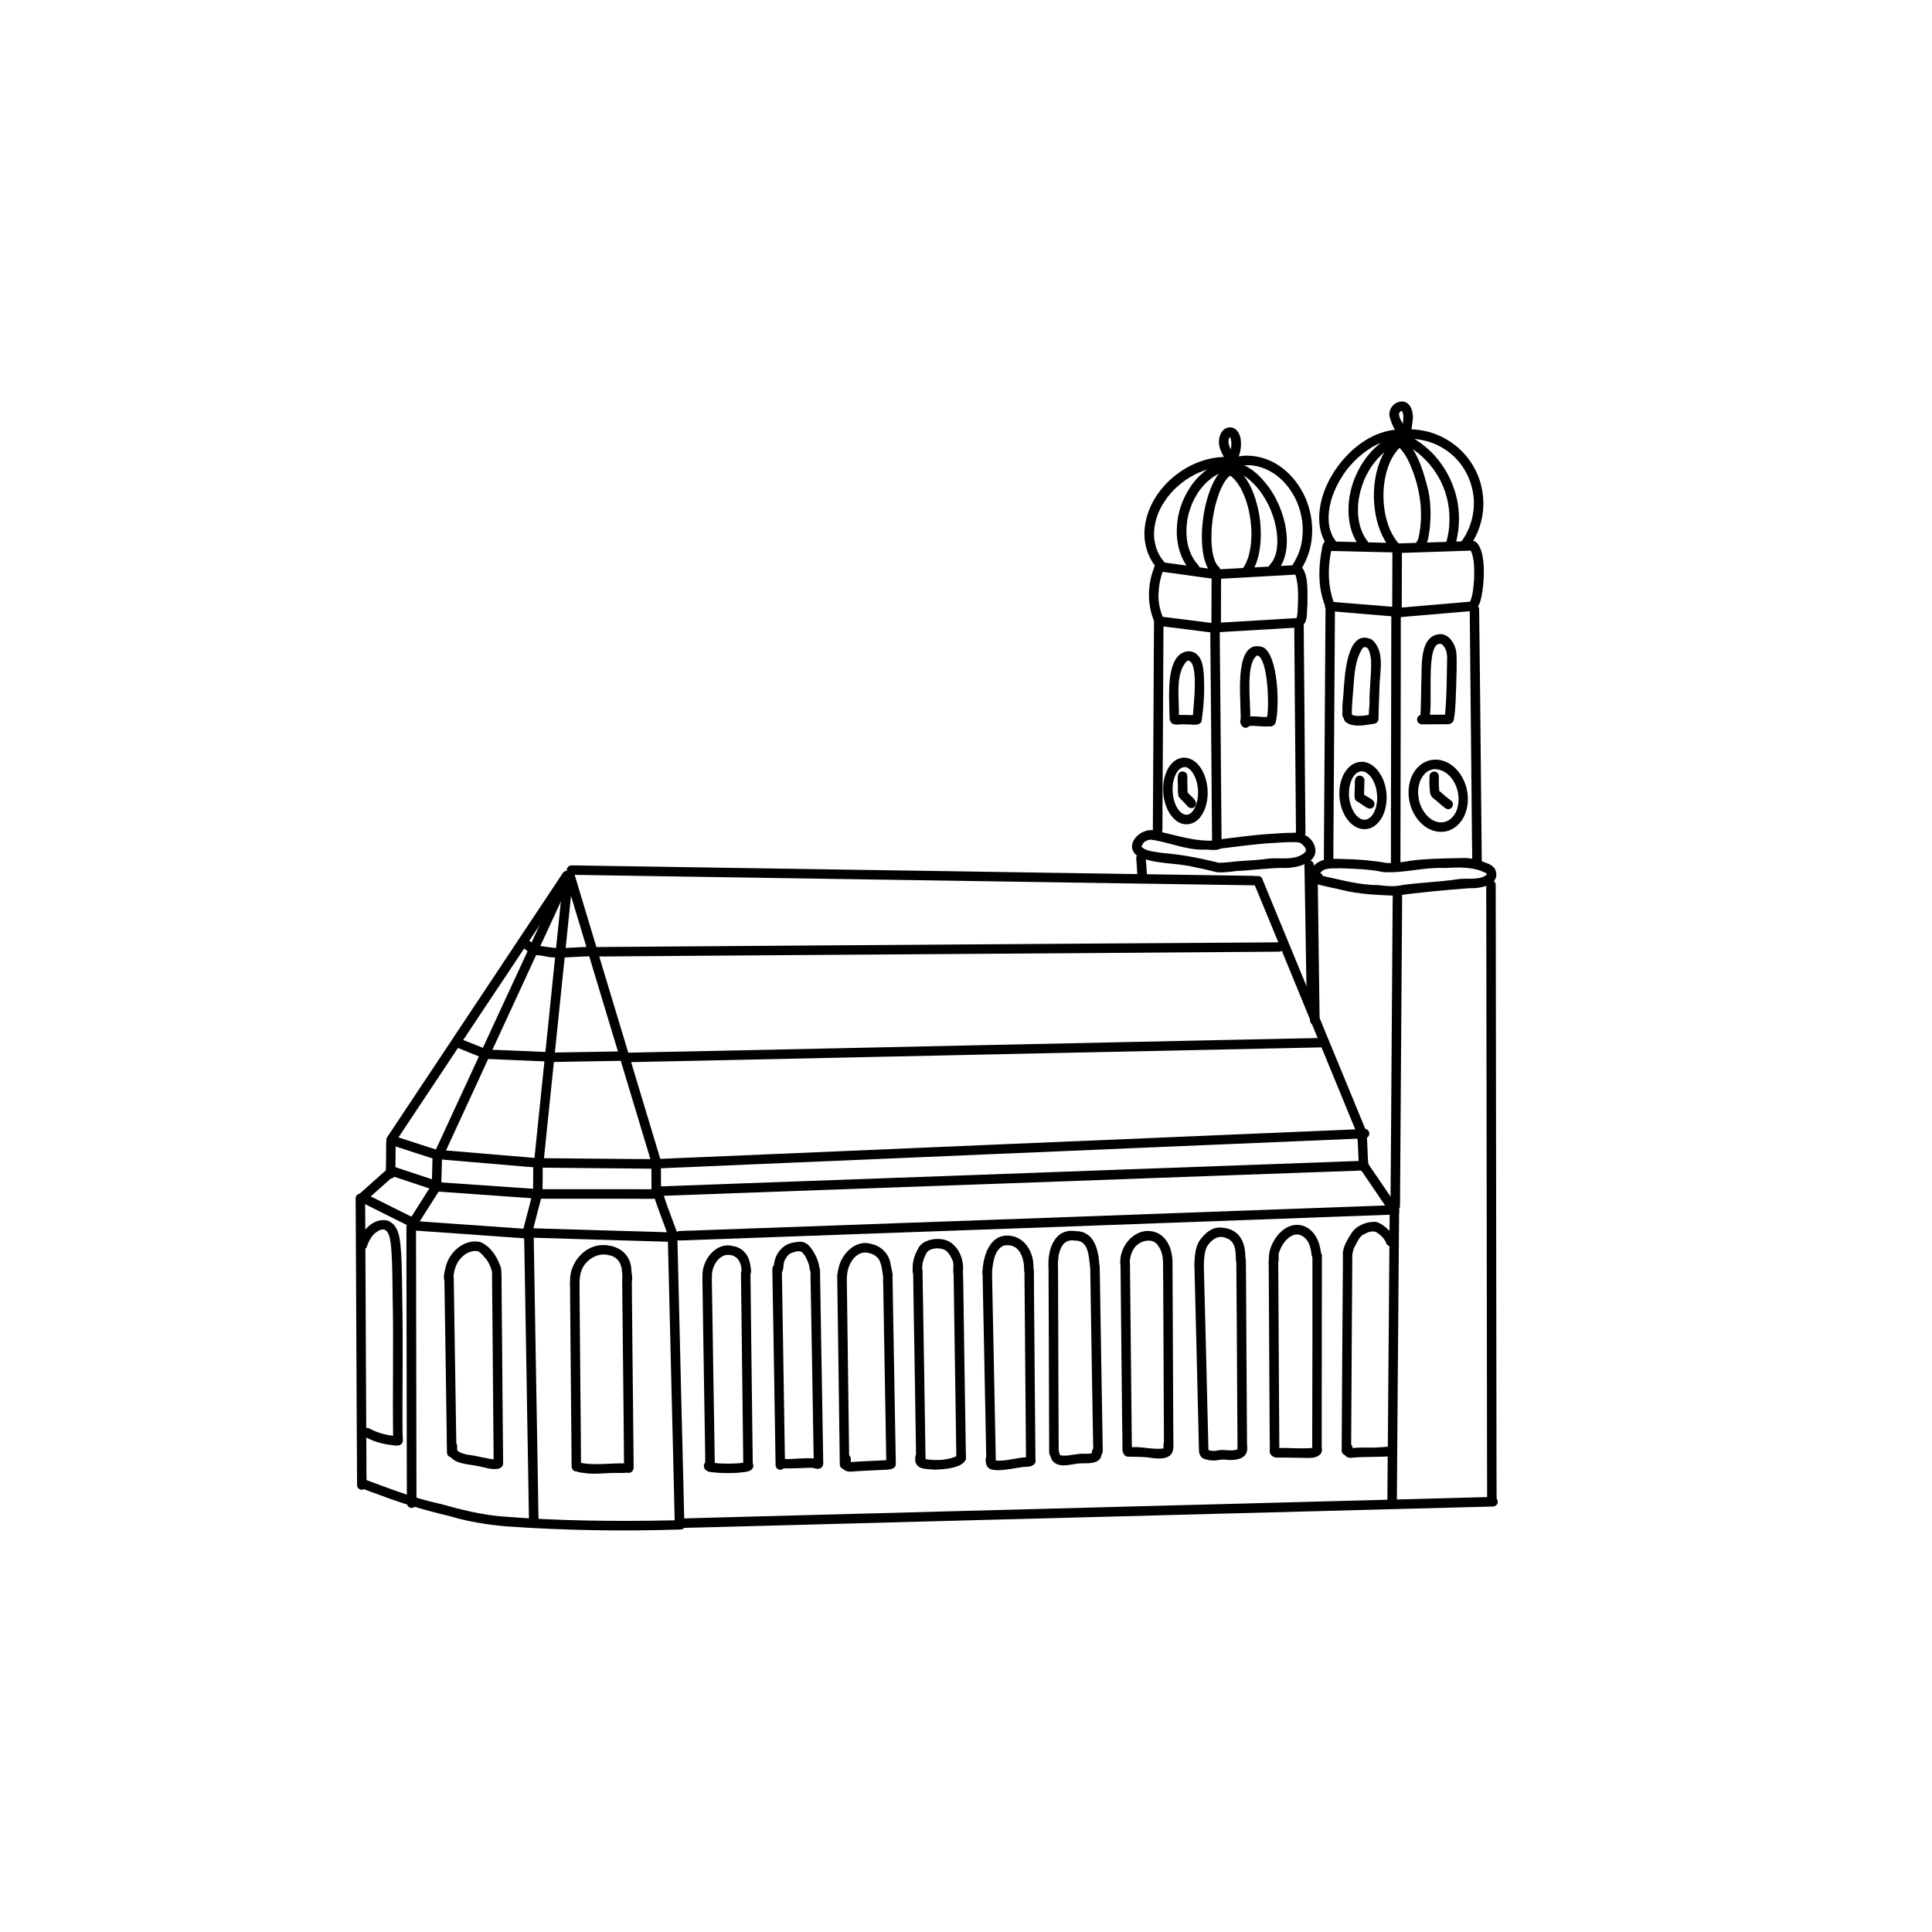 <?xml version="1.0" encoding="UTF-8"?>
<svg preserveAspectRatio="xMidYMid slice" width="300px" height="300px" xmlns="http://www.w3.org/2000/svg" xmlns:xlink="http://www.w3.org/1999/xlink" version="1.1" id="Ebenengruppe_00000183939981666816163650000002922222163093198262_" x="0px" y="0px" viewBox="0 0 2160 2160" style="enable-background:new 0 0 2160 2160;" xml:space="preserve">
<g id="Vektorebene_Kopie">
	<g>
		<path d="M408.2,1339.7c0.1,18.2,0.2,36.4,0.3,54.6c0.1,21.1,0.2,42.3,0.3,63.4c0.1,21.7,0.2,43.3,0.3,65    c0.1,20.8,0.2,41.7,0.3,62.5c0.1,20,0.2,40.1,0.3,60.1c0,5,0.1,10,0.1,15c0,2.9-2.4,5.3-5.3,5.3c-2.9,0-5.3-2.4-5.3-5.3    c0-18.5-0.2-37-0.3-55.5c-0.1-20.3-0.2-40.7-0.3-61c-0.1-21.8-0.2-43.6-0.3-65.4c-0.1-21.2-0.2-42.5-0.3-63.7    c-0.1-19.8-0.2-39.6-0.3-59.4c0-5.2,0-10.4-0.1-15.5c0-2.9,2.4-5.3,5.3-5.3C405.8,1334.4,408.1,1336.8,408.2,1339.7z"></path>
		<path d="M438.4,1308.9c2,2,2.1,5.6-0.1,7.5c0,0,0,0,0,0c0,0,0,0,0,0c-8.2,7.3-16.3,14.6-24.5,21.8c-2.2,2-4.5,4-6.7,6    c-0.1,0.1-0.2,0.2-0.3,0.2c0.1-0.1,0.2-0.2,0.3-0.2c0,0,0,0,0,0c-0.1,0.1-0.2,0.2-0.3,0.3c-2.2,1.7-5.2,1.7-7.2-0.3    c-2-2-2.1-5.6,0.1-7.5c8.3-7.4,16.6-14.8,24.9-22.2c2.1-1.9,4.3-3.8,6.4-5.7c0,0,0,0,0,0c1.1-1,2.5-1.5,3.8-1.5    C436.1,1307.4,437.4,1307.9,438.4,1308.9z"></path>
		<path d="M437.1,1271.8c2.9,0,5.3,2.5,5.3,5.4c-0.1,9.1-0.2,18.2-0.3,27.4c0,2.6,0,5.1-0.1,7.7c-0.1,2.9-2.4,5.3-5.3,5.3    c-2.9,0-5.4-2.5-5.3-5.4c0.2-9.6,0.2-19.2,0.3-28.9c0-2.1,0-4.1,0.1-6.2C431.8,1274.2,434.2,1271.8,437.1,1271.8    C437.1,1271.8,437.1,1271.8,437.1,1271.8z"></path>
		<path d="M636.8,974c2.4,1.4,3.5,4.8,1.9,7.3c-7.4,11.1-14.8,22.2-22.2,33.3c-11,16.6-22,33.1-33.1,49.7    c-11,16.6-22,33.2-33.1,49.7c-11.4,17.1-22.8,34.3-34.2,51.4c-10.3,15.5-20.6,30.9-30.8,46.4c-10.4,15.6-20.7,31.1-31.1,46.7    c-4.2,6.3-8.3,12.7-12.5,18.8c-1.6,2.2-4.6,3.1-7.1,1.7c-2.4-1.4-3.5-4.8-1.9-7.3c0,0,0.1-0.1,0.1-0.1c0-0.1,0.1-0.1,0.1-0.2    c0-0.1,0.1-0.1,0.1-0.2c0,0,0,0,0,0c0,0,0,0,0,0c7.7-11.7,15.5-23.3,23.2-34.9c10.1-15.2,20.3-30.5,30.4-45.7    c11-16.5,22-33,32.9-49.5c11.2-16.8,22.4-33.7,33.6-50.5c10.9-16.5,21.9-32.9,32.8-49.4c10.9-16.4,21.8-32.8,32.7-49.1    c3.5-5.3,7.1-10.7,10.6-16c1.1-1.6,2.8-2.6,4.7-2.6C635.1,973.3,635.9,973.5,636.8,974z"></path>
		<path d="M636.1,975.2c2.6,1.1,4,4.4,2.8,7c-6.7,14.4-13.3,28.9-20,43.4c-7.9,17.1-15.8,34.2-23.7,51.3    c-7.7,16.6-15.3,33.2-23,49.8c-7.8,16.8-15.5,33.7-23.3,50.5c-8.1,17.4-16.1,34.9-24.1,52.3c-8.2,17.8-16.5,35.7-24.7,53.5    c-1.3,2.7-2.5,5.5-3.8,8.2c-1.2,2.6-4.3,3.9-7,2.8c-2.6-1.1-4-4.4-2.8-7c6.7-14.4,13.3-28.8,20-43.3c8.4-18.2,16.8-36.3,25.2-54.5    c7.9-17.1,15.8-34.2,23.7-51.3c7.7-16.6,15.3-33.1,23-49.7c7.9-17.1,15.8-34.2,23.7-51.3c7.4-16,14.8-32,22.2-48    c1.7-3.7,3.4-7.3,5.1-11c0.9-2,2.9-3.2,4.9-3.2C634.7,974.8,635.4,975,636.1,975.2z"></path>
		<path d="M494.2,1291.7c0,5.5-0.3,11-0.4,16.5c-0.1,4.9-0.2,9.9-0.4,14.8c0,0.3,0,0.5,0,0.8c-0.1,2.9-2.2,5.4-5.2,5.4    c-2.8,0.1-5.5-2.3-5.4-5.2c0.3-10.5,0.5-21,0.8-31.5c0-0.2,0-0.5,0-0.7c0-2.9,2.3-5.4,5.2-5.4c0,0,0.1,0,0.1,0    C491.7,1286.5,494.2,1288.8,494.2,1291.7z"></path>
		<path d="M491.2,1320.7c2.4,1.4,3.4,4.8,1.9,7.3c-8.2,12.8-16.3,25.6-24.4,38.4c-0.4,0.6-0.8,1.2-1.2,1.9c-1.6,2.4-4.7,3.4-7.3,1.9    c-2.4-1.4-3.5-4.9-1.9-7.3c4.3-6.6,8.4-13.3,12.7-20c3.9-6.2,7.8-12.3,11.7-18.5c0.4-0.6,0.8-1.2,1.2-1.8c1-1.6,2.8-2.6,4.6-2.6    C489.4,1320,490.3,1320.2,491.2,1320.7z"></path>
		<path d="M635.3,975.2c2.8,0,5.5,2.5,5.3,5.3c0,0.2,0,0.5-0.1,0.7c0,0,0,0,0,0c-1.8,17.5-3.6,35-5.4,52.5c-2,19.3-3.9,38.7-6,58    c-2.1,19.8-4.1,39.6-6.1,59.4c-2,19.3-4,38.7-6,58c-1.8,17.8-3.6,35.5-5.5,53.3c-1.4,13.1-2.6,26.2-4,39.3c-0.3,2.9-3.2,4.9-6,4.5    c-2.9-0.4-4.8-3.1-4.5-6c1.5-14.4,2.9-28.8,4.4-43.1c1.8-17.8,3.7-35.6,5.5-53.5c2-19.3,4-38.6,6-57.9c2-19.9,4.1-39.9,6.1-59.8    c2-19,3.9-38,5.9-57c1.7-16.3,3.3-32.6,5-48.9c0-0.1,0-0.1,0-0.2c0,0,0,0,0-0.1c0,0,0,0,0,0C630.3,977.1,632.8,975.2,635.3,975.2    C635.3,975.2,635.3,975.2,635.3,975.2z"></path>
		<path d="M606.8,1302.2C606.8,1302.2,606.8,1302.2,606.8,1302.2c0,0.2,0,0.4,0,0.6v0c0,0.5,0,1.1,0,1.3c0,1.9,0,3.8-0.1,5    c0,1.8,0,3.5,0,5.2c0,0.4,0,0.8,0,1c0,1,0,2,0,2.3c0,2.5,0,5.1-0.1,6.9c0,0.4,0,0.8,0,1c0,1,0,1.9,0,2.2c0,0.9,0,1.7,0,2.2    c0,0.8,0,1.7,0,2.5c0,1.5-0.4,2.8-1.4,3.9c-0.9,1-2.3,1.7-3.6,1.7c-2.8,0.2-5.6-2.1-5.6-5c0-1.2,0-2.3,0-3c0-0.6,0-1.3,0-1.8    c0-1.1,0-2.1,0-3.2c0-0.2,0-0.5,0-0.7c0,0.2,0,0.3,0,0.5c0,0.1,0,0.2,0,0.2c0-2.4,0-4.7,0.1-6.9c0-1,0-1.9,0-2.7    c0-0.5,0-1.1,0-1.3c0-1.5,0-3,0-4.4c0-2,0-3.9,0.1-5.5c0-0.5,0-1.1,0-1.6c0.1-2.8,2.1-5.2,5-5.3c0.1,0,0.2,0,0.3,0    C604.2,1297.2,606.8,1299.4,606.8,1302.2z"></path>
		<path d="M602.2,1329.4c2.8,0.7,4.6,3.7,3.8,6.5c-2.5,9.2-4.8,18.5-7.2,27.7c-1.2,4.8-2.5,9.6-3.7,14.3c-0.7,2.8-3.7,4.6-6.5,3.8    c-2.8-0.7-4.6-3.7-3.8-6.5c2.5-9.8,5.1-19.5,7.6-29.3c1.1-4.3,2.1-8.5,3.3-12.7c0.6-2.4,2.8-4,5.2-4    C601.4,1329.2,601.8,1329.3,602.2,1329.4z"></path>
		<path d="M642.1,976.9c5.2,17.3,10.4,34.5,15.6,51.8c5.7,19.2,11.5,38.3,17.3,57.4c6.3,20.8,12.5,41.6,18.8,62.3    c6.1,20.4,12.2,40.7,18.4,61c5.9,19.5,11.7,38.9,17.6,58.3c2.8,9.2,5.5,18.4,8.3,27.6c0.8,2.8-1.1,5.8-3.8,6.5    c-2.9,0.7-5.6-1-6.5-3.8c-5-16.5-10-33.1-15-49.7c-6-19.8-11.9-39.6-17.9-59.4c-6.2-20.4-12.4-40.8-18.5-61.3    c-6.1-20.2-12.2-40.4-18.3-60.6c-5.6-18.8-11.3-37.6-17-56.4c-3.1-10.2-6.1-20.4-9.2-30.7c0-0.1-0.1-0.2-0.1-0.3    c0-0.1,0-0.1-0.1-0.2c-0.8-2.8,1.1-5.8,3.8-6.5c0.4-0.1,0.9-0.2,1.3-0.2C639.3,972.9,641.4,974.6,642.1,976.9z"></path>
		<path d="M738.9,1298.8c0.2,10.6-0.1,21.1,0.3,31.7c0.8,3.2-1.1,6.6-4.4,7c-5.9,0.7-6.6-6-6.4-10.4c0-9.4-0.1-18.9-0.2-28.3    C728.3,1291.8,738.8,1291.8,738.9,1298.8z"></path>
		<path d="M740.8,1332.7c4.6,15,10.6,29.7,16,44.6c2.6,6.4-7,10.5-9.8,4.1c-5.4-14.7-11-29.3-16-44.1    C728.5,1330.6,737.6,1326.1,740.8,1332.7z"></path>
		<path d="M408.9,1334.8c15.8,7.8,31.5,15.7,47.3,23.6c2.8,1.4,5.5,2.7,8.3,4.1c2.6,1.3,3.5,4.7,2.2,7.2c-1.4,2.6-4.6,3.5-7.2,2.2    c-14.4-7.2-28.8-14.3-43.1-21.5c-4.1-2.1-8.3-4.1-12.4-6.2c-2.6-1.3-3.5-4.7-2.2-7.2c1-1.8,2.8-2.8,4.7-2.8    C407.2,1334.2,408.1,1334.4,408.9,1334.8z"></path>
		<path d="M464,1365.1c10.2,0.8,20.4,1.4,30.5,2.2c16.7,1.2,33.3,2.4,50,3.5c14.6,1,29.2,2.1,43.8,3.1c2.9,0.2,5,3.1,4.7,5.9    c-0.3,3-3,4.9-5.9,4.7c-14.7-1.1-29.3-2.1-44-3.1c-16.7-1.2-33.3-2.4-50-3.6c-10.1-0.7-20.2-1.3-30.3-2.1c-2.9-0.2-5-3.1-4.7-5.9    c0.3-2.8,2.7-4.7,5.4-4.7C463.6,1365.1,463.8,1365.1,464,1365.1z"></path>
		<path d="M598.6,1373.3c8.8,0.3,17.7,0.5,26.5,0.8c17.9,0.5,35.8,1.1,53.7,1.6c17.2,0.5,34.5,1,51.7,1.5c6.4,0.2,12.8,0.4,19.2,0.6    c2.9,0.1,5.4,2.2,5.4,5.2c0.1,2.8-2.3,5.5-5.2,5.4c-11-0.3-22-0.6-33-1c-18-0.5-36.1-1.1-54.1-1.6c-18.8-0.6-37.5-1.1-56.3-1.7    c-3.8-0.1-7.7-0.2-11.5-0.3c-2-0.1-4.1-0.2-6.2-0.2c-2.9,0-5.4-2.3-5.4-5.2c-0.1-2.9,2.3-5.4,5.2-5.4    C591.8,1373,595.2,1373.2,598.6,1373.3z"></path>
		<path d="M752,1377.5c3,0,5.2,2.5,5.3,5.4c0.4,18,0.9,36.1,1.3,54.1c0.5,20.2,1,40.4,1.5,60.7c0.5,19.9,0.9,39.7,1.4,59.6    c0.5,19.9,1,39.8,1.5,59.7c0.5,19,0.9,38,1.4,57c0.2,10.1,0.5,20.2,0.7,30.3c0.1,2.9-2.5,5.3-5.4,5.3c-3,0-5.2-2.5-5.3-5.4    c-0.3-11.6-0.6-23.1-0.8-34.7c-0.5-19.3-0.9-38.6-1.4-57.8c-0.5-20-1-40.1-1.5-60.1c-0.4-19.7-1-39.3-1.4-59    c-0.5-20.3-1-40.6-1.5-60.9c-0.4-16.3-0.8-32.5-1.2-48.8C746.6,1379.9,749.2,1377.5,752,1377.5C752,1377.5,752,1377.5,752,1377.5z    "></path>
		<path d="M591.4,1376.1c2.9,0,5.3,2.5,5.3,5.4c0,8,0.3,15.9,0.4,23.9c0.2,9.8,0.3,19.6,0.5,29.4c0.3,20.5,0.7,41.1,1,61.6    c0.3,21,0.7,42,1.1,63c0.4,21.1,0.7,42.2,1.1,63.4c0.3,20.1,0.7,40.3,1,60.4c0.1,6.1,0.2,12.2,0.3,18.3c0,2.9-2.5,5.3-5.4,5.3    c-2.9,0-5.2-2.5-5.3-5.4c-0.3-16.4-0.5-32.7-0.8-49.1c-0.4-21.4-0.7-42.7-1.1-64.1c-0.3-20.4-0.7-40.9-1-61.3    c-0.4-21.1-0.7-42.3-1.1-63.4c-0.3-20-0.7-40.1-1-60.1c-0.1-7.3-0.4-14.7-0.4-22C586,1378.5,588.5,1376.1,591.4,1376.1    C591.3,1376.1,591.4,1376.1,591.4,1376.1z"></path>
		<path d="M459.8,1365.9c2.9,0,5.3,2.5,5.3,5.4c0,18,0.1,36,0.1,53.9c0,20.7,0.1,41.5,0.1,62.2c0,20.4,0.1,40.7,0.1,61.1    c0,19.9,0,39.7,0.1,59.6c0,18.7,0.1,37.5,0.1,56.2c0,5.4,0,10.8,0,16.3c0,2.9-2.5,5.3-5.4,5.3c-2.9,0-5.2-2.5-5.3-5.4    c-0.1-12.9,0-25.9-0.1-38.8c0-19.8,0-39.7-0.1-59.5c0-20-0.1-40.1-0.1-60.1c0-20.6-0.1-41.2-0.1-61.8c0-20.2-0.1-40.4-0.1-60.6    c0-9.5,0-18.9,0-28.4C454.4,1368.3,456.8,1365.9,459.8,1365.9C459.7,1365.9,459.7,1365.9,459.8,1365.9z"></path>
		<path d="M441.2,1304.6C441.2,1304.6,441.2,1304.6,441.2,1304.6c8,2.8,16.1,5.3,24.1,8c7.1,2.4,14.3,4.7,21.4,7.1    c2.7,0.9,4.4,3.8,3.6,6.6c-0.8,2.7-3.9,4.5-6.6,3.6c-7.1-2.4-14.3-4.7-21.4-7.1c-7.9-2.6-15.9-5.2-23.8-7.9c-0.1,0-0.2,0-0.3-0.1    c0,0,0,0,0,0c0,0,0,0,0,0c-2.7-0.9-4.4-3.8-3.6-6.6c0.7-2.2,2.8-3.8,5.1-3.8C440.1,1304.4,440.7,1304.4,441.2,1304.6z"></path>
		<path d="M492.2,1321.9c0.1,0,0.2,0,0.3,0c0.1,0,0.2,0,0.2,0c9.7,0.7,19.3,1.3,29,2c14.9,1.1,29.8,2.1,44.7,3.1    c10.1,0.7,20.2,1.4,30.4,2.1c2.9,0.2,4.9,3.2,4.6,6c-0.4,3-3.1,4.8-6,4.6c-14.5-1-29-2-43.4-3.1c-13.1-0.9-26.2-1.8-39.4-2.8    c-7.1-0.5-14.2-1-21.3-1.5c-0.1,0-0.2,0-0.3,0c-0.1,0-0.2,0-0.3,0c-2.9-0.2-4.9-3.2-4.6-6c0.4-2.8,2.8-4.6,5.5-4.6    C491.9,1321.9,492,1321.9,492.2,1321.9z"></path>
		<path d="M637,1329.5c16.9,0,33.8,0,50.7,0c14.2,0,28.4,0,42.6,0.1c2.9,0,5.3,2.5,5.3,5.4c0,2.9-2.5,5.3-5.4,5.3    c-14.2,0-28.4,0-42.6-0.1c-16.9,0-33.8,0-50.6,0c-11.9,0-23.8,0-35.8,0c-2.9,0-5.3-2.5-5.3-5.4c0-2.9,2.5-5.3,5.4-5.3    C613.2,1329.5,625.1,1329.5,637,1329.5z"></path>
		<path d="M440.8,1270.1C440.8,1270.1,440.9,1270.1,440.8,1270.1C440.9,1270.1,440.9,1270.1,440.8,1270.1    c13.2,4.2,26.3,8.5,39.5,12.8c2.3,0.7,4.6,1.5,6.9,2.2c2.8,0.9,4.5,3.7,3.6,6.6c-0.8,2.7-3.8,4.5-6.6,3.6    c-10.6-3.4-21.3-6.9-31.9-10.3c-4.7-1.5-9.4-3.1-14.1-4.6c-0.1,0-0.2,0-0.2-0.1c0,0,0,0-0.1,0c-2.8-0.9-4.5-3.7-3.6-6.6    c0.7-2.3,2.8-3.8,5.1-3.8C439.9,1269.8,440.4,1269.9,440.8,1270.1z"></path>
		<path d="M489.2,1285.4c15.8,1.3,31.7,2.7,47.5,4c19.4,1.6,38.8,3.3,58.2,4.9c1.7,0.2,3.5,0.3,5.2,0.4c2.9,0.2,5.1,2.8,4.9,5.7    c-0.2,2.9-2.9,5.1-5.7,4.9c-17.7-1.5-35.3-3-53-4.5c-18-1.5-36.1-3-54.1-4.6c-1.3-0.1-2.5-0.2-3.8-0.3c-2.9-0.2-5.1-2.9-4.9-5.7    c0.2-2.8,2.6-4.9,5.3-4.9C489,1285.3,489.1,1285.3,489.2,1285.4z"></path>
		<path d="M601,1294.8c14.3,0.2,28.5,0.2,42.8,0.4c18.8,0.2,37.6,0.3,56.4,0.5c9,0.1,18.1,0.2,27.2,0.2c2.9,0,5.4,2.2,5.5,5.2    c0.1,2.8-2.3,5.5-5.2,5.5c-14.2-0.1-28.3-0.2-42.5-0.4c-18-0.2-36-0.3-54-0.5c-10-0.1-19.9-0.2-29.9-0.3c-2.9,0-5.4-2.2-5.5-5.2    C595.7,1297.5,598.1,1294.8,601,1294.8C600.9,1294.8,601,1294.8,601,1294.8z"></path>
		<path d="M514.4,1161.3c1.9,0.8,3.8,1.6,5.8,2.3c3.3,1.3,6.6,2.7,10,4c3.9,1.6,7.9,3.2,11.8,4.7c0,0,0,0,0.1,0c2.7,1.1,4,4.2,3,6.9    c-1.1,2.7-4.2,4.1-6.9,3c-9.2-3.7-18.3-7.4-27.5-11.1c-2.6-1.2-4.1-4.2-3-6.9c0.8-2,2.9-3.4,5-3.4    C513.2,1160.9,513.8,1161,514.4,1161.3z"></path>
		<path d="M542,1173.3c3.3,0.1,6.5,0.3,9.8,0.4c4.4,0.2,8.8,0.4,13.2,0.5c9.5,0.4,19.1,0.8,28.6,1.2c6.5,0.3,12.9,0.5,19.3,0.8    c2.9,0.1,5.3,2.2,5.4,5.2c0,2.8-2.3,5.5-5.2,5.4c-14.5-0.6-28.9-1.2-43.4-1.8c-5.2-0.2-10.3-0.4-15.5-0.7c-4-0.2-8.1-0.4-12.1-0.5    c-2.9-0.1-5.3-2.3-5.4-5.2C536.7,1175.9,539.1,1173.3,542,1173.3C541.9,1173.3,542,1173.3,542,1173.3z"></path>
		<path d="M701.6,1180.6c0.1,2.9-2.3,5.4-5.2,5.4c-10.6,0.2-21.2,0.4-31.8,0.5c-14.8,0.3-29.5,0.5-44.3,0.8c-1.4,0-2.9,0-4.3,0.1    c-2.9,0.1-5.4-2.3-5.4-5.2c-0.1-2.9,2.3-5.4,5.2-5.4c13.9-0.3,27.9-0.5,41.8-0.7c11.9-0.2,23.8-0.4,35.7-0.6c1,0,1.9,0,2.9-0.1    c0,0,0.1,0,0.1,0C699.2,1175.4,701.6,1177.7,701.6,1180.6z"></path>
		<path d="M590.5,1050.8c3.2,3.2,9.7,4.4,10.7,8.9c0.4,2.9-1.6,5.6-4.5,6.1c-5.4,0.1-8.4-4.1-12.5-6.4    C578.7,1055.2,584.9,1046.8,590.5,1050.8z"></path>
		<path d="M601.5,1057.3c6.7,0.8,13.3,2,20,2.6c2.9,0.2,5,3.2,4.7,5.9c-1.2,9.2-19.5,1.8-25.9,2.1    C592.7,1067.2,594,1056.1,601.5,1057.3z"></path>
		<path d="M667.4,1063.3c0.2,2.9-2.1,5.5-5,5.6c-9.5,0.5-18.9,0.9-28.3,1.4c-2.5,0.1-5,0.2-7.6,0.4c-2.9,0.1-5.4-2-5.6-5    c-0.2-2.9,2.1-5.5,5-5.6c10.3-0.5,20.5-1,30.8-1.5c1.7-0.1,3.4-0.2,5.1-0.2c0.1,0,0.2,0,0.3,0    C664.8,1058.4,667.2,1060.5,667.4,1063.3z"></path>
		<path d="M407.7,1654c27.8,10.2,55.4,21.2,84.3,27.3c23,6.4,46.2,12.3,70.1,14.2c62.6,4.9,125.4,5.6,188.2,4.3    c5.5,0.4,15.1-3.2,16,4.8c0,2.9-2.4,5.3-5.2,5.4c-64.9,2.1-130.1,1.1-194.9-3.5c-21.7-1.8-43.2-5.4-64.1-11.6    c-26.9-6.4-53.4-14.1-79.2-24.1c-5.8-2.1-11.8-4-17.4-6.6c-2.7-0.7-4.2-3.8-3.5-6.4c0.7-2.8,3.4-4.3,6.1-3.9    C407.9,1654.1,407.7,1654,407.7,1654z"></path>
		<path d="M1674.5,1678.9c0.1,2.9-2.3,5.3-5.2,5.4c-13.9,0.4-27.8,0.7-41.8,1.1c-25.6,0.7-51.1,1.4-76.7,2    c-32.5,0.9-64.9,1.7-97.4,2.6c-31.9,0.8-63.8,1.7-95.7,2.5c-35,0.9-70,1.9-105,2.8c-31.8,0.9-63.6,1.7-95.3,2.5    c-33,0.9-66,1.8-99,2.6c-31,0.8-62.1,1.7-93.1,2.5c-27.6,0.7-55.1,1.5-82.7,2.2c-27.7,0.7-55.4,1.5-83.1,2.2c-13,0.3-26,0.7-39,1    c-2.9,0.1-5.4-2.3-5.4-5.2c-0.1-2.9,2.3-5.3,5.2-5.4c0.1,0,0.2,0,0.3,0c0.1,0,0.2,0,0.2,0c18.5-0.5,36.9-1,55.4-1.5    c28.5-0.8,57-1.5,85.5-2.3c28-0.7,56-1.5,83.9-2.2c30.9-0.8,61.9-1.6,92.8-2.5c32.8-0.9,65.6-1.7,98.5-2.6    c32.5-0.9,65.1-1.7,97.6-2.6c34.4-0.9,68.9-1.8,103.4-2.7c32.5-0.9,64.9-1.7,97.4-2.6c31.8-0.8,63.5-1.7,95.3-2.5    c22.4-0.6,44.8-1.2,67.3-1.8c10.4-0.3,20.9-0.6,31.3-0.8c0,0,0.1,0,0.1,0C1672,1673.7,1674.4,1676,1674.5,1678.9z"></path>
		<path d="M664.2,967.9c13.3,0.2,26.7,0.4,40,0.6c29.6,0.4,59.2,0.9,88.8,1.4c30.2,0.5,60.4,0.9,90.7,1.4    c30.3,0.5,60.6,0.9,90.9,1.4c31.1,0.5,62.2,1,93.3,1.4c31.7,0.5,63.4,1,95.1,1.5c31,0.5,62,1,93,1.4c30.4,0.5,60.9,0.9,91.3,1.4    c18.3,0.3,36.6,0.6,54.9,0.8c2.9,0,5.4,2.2,5.4,5.2c0.1,2.8-2.3,5.5-5.2,5.4c-20.1-0.3-40.3-0.6-60.4-0.9    c-30.6-0.5-61.2-0.9-91.8-1.4c-30.8-0.5-61.6-1-92.4-1.4c-32-0.5-63.9-1-95.9-1.5c-30.9-0.5-61.8-1-92.8-1.4    c-30.3-0.5-60.5-0.9-90.8-1.4c-30.3-0.5-60.5-0.9-90.8-1.4c-29.6-0.5-59.1-0.9-88.7-1.4c-12.4-0.2-24.8-0.4-37.1-0.6    c-7.5-0.1-15.1-0.3-22.6-0.3c-2.9,0-5.4-2.3-5.4-5.2c-0.1-2.9,2.3-5.4,5.2-5.4C647.3,967.5,655.8,967.8,664.2,967.9z"></path>
		<path d="M1411.2,982.5c6.4,15.7,12.9,31.3,19.3,46.9c7.7,18.6,15.3,37.1,23,55.7c7.6,18.5,15.2,37.1,22.9,55.6    c7.7,18.8,15.4,37.6,23.2,56.3c7,16.9,14,33.9,20.9,50.8c2.3,5.6,4.6,11.1,6.9,16.7c1.1,2.7,0.2,5.8-2.5,7.1    c-2.5,1.2-6,0.2-7.1-2.5c-6.8-16.5-13.6-33.1-20.4-49.7c-7.5-18.1-14.9-36.3-22.4-54.4c-7.7-18.7-15.4-37.4-23.1-56.2    c-7.8-19.1-15.7-38.1-23.5-57.2c-7.3-17.6-14.5-35.3-21.8-52.9c-1.7-4.1-3.5-8.2-5.1-12.4c-1-2.7,0.8-5.8,3.4-6.7    c0.5-0.2,1.1-0.3,1.6-0.3c2.3,0,4.3,1.5,5.1,3.7L1411.2,982.5z"></path>
		<path d="M1527.4,1264.7c2,13.2,1,26.7,2.8,39.9c0.2,6.9-10.2,7.4-10.6,0.4c-1.3-12.3-1.1-24.6-2.2-36.6c-0.3-1.6-0.5-3,0.3-4.6    C1519.5,1259.7,1526.2,1260.2,1527.4,1264.7z"></path>
		<path d="M1530,1301.6c4.4,6.7,9,13.2,13.5,19.8c4.7,6.9,9.4,13.9,14.1,20.8c2,2.9,3.9,5.8,5.9,8.7c1.6,2.4,1.1,5.7-1.3,7.4    c-2.3,1.6-5.8,1.1-7.4-1.3c-7.1-10.5-14.3-21-21.4-31.6c-4-5.9-8.1-11.7-12-17.7c-1.6-2.4-1.1-5.7,1.3-7.4c0.9-0.6,2-0.9,3.1-0.9    C1527.3,1299.3,1529,1300.1,1530,1301.6z"></path>
		<path d="M1564.2,1353.6c0,8.9-0.1,17.8-0.2,26.7c-0.1,16.8-0.3,33.5-0.4,50.3c-0.2,18.3-0.3,36.5-0.4,54.8    c-0.2,19.1-0.3,38.1-0.5,57.2c-0.2,18.6-0.3,37.2-0.4,55.7c-0.1,18.2-0.3,36.3-0.4,54.4c-0.1,8.4-0.1,16.7-0.2,25.1    c0,2.9-2.1,5.4-5.1,5.5c-2.8,0.1-5.5-2.2-5.5-5.1c0.1-9.6,0.2-19.2,0.2-28.8c0.1-18.6,0.3-37.2,0.5-55.9c0.2-18.5,0.3-37,0.4-55.4    c0.2-19.1,0.3-38.2,0.5-57.3c0.2-18,0.3-36.1,0.4-54.1c0.1-16.6,0.2-33.1,0.4-49.7c0.1-7.7,0.2-15.3,0.2-23c0-2.9,2.1-5.4,5.1-5.5    c0.1,0,0.1,0,0.2,0C1561.6,1348.5,1564.2,1350.8,1564.2,1353.6z"></path>
		<path d="M1561.3,1352.7c0,3-2.4,5.2-5.3,5.3c-22.6,0.8-45.2,1.6-67.9,2.5c-29,1.1-58.1,2.1-87.1,3.2c-29.3,1.1-58.6,2.1-87.9,3.2    c-30,1.1-60.1,2.2-90.1,3.3c-30.4,1.1-60.8,2.2-91.2,3.3c-27.8,1-55.7,2-83.5,3c-28,1-56,2-83.9,3c-27.5,1-55,2-82.4,3    c-21.9,0.8-43.9,1.6-65.9,2.4c-14.1,0.5-28.2,1-42.3,1.5c-4.5,0.2-9.1,0.3-13.6,0.5c-0.1,0-0.2,0-0.3,0c-0.1,0-0.1,0-0.2,0    c-2.9,0.1-5.3-2.5-5.3-5.3c0-3,2.4-5.2,5.3-5.3c5.7-0.3,11.4-0.4,17-0.6c7.4-0.3,14.9-0.5,22.3-0.8c15.5-0.6,31.1-1.1,46.6-1.7    c28.1-1,56.2-2,84.3-3c27.5-1,55-2,82.5-3c28-1,56-2,84.1-3c29.6-1.1,59.3-2.1,88.9-3.2c29.9-1.1,59.9-2.2,89.8-3.3    c30.1-1.1,60.1-2.2,90.2-3.3c29.4-1.1,58.7-2.1,88.1-3.2c27.6-1,55.2-2,82.9-3c6.5-0.2,13.1-0.5,19.6-0.7c0.1,0,0.1,0,0.2,0    C1559,1347.4,1561.3,1349.9,1561.3,1352.7z"></path>
		<path d="M1524.5,1303.5c0,3-2.4,5.2-5.3,5.3c-23.4,0.8-46.8,1.7-70.2,2.5c-26.7,1-53.4,1.9-80.1,2.9c-28.5,1-57,2.1-85.5,3.1    c-30.9,1.1-61.8,2.3-92.7,3.4c-30.6,1.1-61.2,2.2-91.8,3.3c-30.6,1.1-61.1,2.2-91.7,3.3c-29.8,1.1-59.6,2.2-89.4,3.2    c-30.1,1.1-60.2,2.2-90.3,3.3c-28.3,1-56.7,2.1-85,3.1c-1.3,0-2.6,0.1-3.9,0.1c-2.9,0.2-5.3-2.5-5.3-5.3c0-3,2.4-5.2,5.3-5.3    c4.5-0.2,9-0.3,13.6-0.5c7.3-0.3,14.7-0.5,22-0.8c14.3-0.5,28.6-1,42.9-1.6c30.2-1.1,60.5-2.2,90.7-3.3c29.5-1.1,59-2.1,88.5-3.2    c30.6-1.1,61.2-2.2,91.7-3.3c30.9-1.1,61.7-2.2,92.6-3.4c30.9-1.1,61.8-2.2,92.7-3.4c28.6-1,57.2-2.1,85.8-3.1    c26.8-1,53.6-2,80.4-2.9c25.3-0.9,50.7-1.8,76-2.8c1.2,0,2.4-0.1,3.6-0.1c0.1,0,0.1,0,0.2,0    C1522.2,1298.2,1524.5,1300.7,1524.5,1303.5z"></path>
		<path d="M1530.9,1267.4c0,3-2.4,5.2-5.3,5.3c-27.4,1.2-54.8,2.3-82.2,3.5c-30.2,1.3-60.3,2.6-90.5,3.8    c-29.2,1.2-58.4,2.5-87.6,3.7c-27.2,1.2-54.5,2.3-81.7,3.5c-27.6,1.2-55.2,2.3-82.8,3.5c-28.8,1.2-57.7,2.5-86.5,3.7    c-30.3,1.3-60.6,2.6-90.9,3.9c-27.7,1.2-55.4,2.4-83.1,3.5c-24.6,1.1-49.2,2.1-73.8,3.2c-10.6,0.4-21.3,0.8-31.9,1.4    c-2.9,0.1-5.3-2.5-5.3-5.3c0-3,2.5-5.2,5.3-5.3c16.3-0.8,32.7-1.4,49-2.1c28.2-1.2,56.5-2.4,84.7-3.6c28.3-1.2,56.5-2.4,84.8-3.6    c30.2-1.3,60.5-2.6,90.7-3.9c27.4-1.2,54.8-2.3,82.2-3.5c28.5-1.2,57-2.4,85.5-3.6c27-1.1,54-2.3,80.9-3.4    c29.8-1.3,59.7-2.5,89.5-3.8c30-1.3,60-2.5,90.1-3.8c17.9-0.8,35.8-1.5,53.7-2.3c0.1,0,0.1,0,0.2,0    C1528.6,1262,1530.9,1264.6,1530.9,1267.4z"></path>
		<path d="M1481.8,1165.7c0,2.9-2.4,5.2-5.3,5.3c-21.8,0.5-43.5,0.9-65.3,1.4c-28.3,0.6-56.6,1.2-85,1.8    c-29.9,0.6-59.9,1.3-89.8,1.9c-29.8,0.6-59.7,1.3-89.5,1.9c-29.3,0.6-58.6,1.2-87.9,1.9c-29.5,0.6-58.9,1.2-88.3,1.9    c-29.2,0.6-58.5,1.2-87.7,1.9c-27.8,0.6-55.5,1.2-83.3,1.8c-25.7,0.5-51.5,1.1-77.2,1.6c-7.6,0.2-15.1,0.3-22.7,0.5    c-2.9,0.1-5.3-2.5-5.3-5.3c0-3,2.4-5.2,5.3-5.3c16.5-0.5,33-0.7,49.4-1.1c27.4-0.6,54.9-1.2,82.3-1.7c28.2-0.6,56.4-1.2,84.6-1.8    c29.9-0.6,59.8-1.3,89.7-1.9c29-0.6,58-1.2,87-1.9c30.2-0.6,60.4-1.3,90.6-1.9c29.3-0.6,58.7-1.2,88-1.9    c29.6-0.6,59.2-1.3,88.8-1.9c27.1-0.6,54.3-1.1,81.4-1.7c11.7-0.2,23.4-0.5,35.1-0.7c0,0,0.1,0,0.1,0    C1479.5,1160.4,1481.8,1162.9,1481.8,1165.7z"></path>
		<path d="M1435.3,1058.7c0,2.9-2.4,5.3-5.3,5.3c-18.5,0.1-37,0.2-55.4,0.4c-27,0.2-53.9,0.4-80.9,0.6c-27.5,0.2-55,0.4-82.5,0.6    c-29.5,0.2-58.9,0.4-88.4,0.6c-29.2,0.2-58.4,0.4-87.6,0.6c-29.5,0.2-59,0.4-88.6,0.6c-28.9,0.2-57.7,0.4-86.6,0.6    c-27.9,0.2-55.8,0.4-83.7,0.6c-27.3,0.2-54.6,0.4-81.9,0.6c-9.1,0.1-18.3,0.2-27.4,0.2c-2.9,0-5.3-2.4-5.3-5.3    c0-2.9,2.4-5.3,5.3-5.3c8.9,0,17.8-0.1,26.6-0.2c13.4-0.1,26.9-0.2,40.3-0.3c28.2-0.2,56.5-0.4,84.7-0.6    c27.8-0.2,55.7-0.4,83.5-0.6c29.3-0.2,58.6-0.4,87.9-0.6c29.4-0.2,58.7-0.4,88.1-0.6c29.2-0.2,58.5-0.4,87.7-0.6    c28.8-0.2,57.7-0.4,86.5-0.6c26.6-0.2,53.2-0.4,79.7-0.5c25-0.2,50-0.3,75-0.5c7.6-0.1,15.1-0.1,22.7-0.2c0,0,0,0,0,0    C1432.9,1053.4,1435.3,1055.9,1435.3,1058.7z"></path>
		<path d="M1672.2,989.2c0,15.7,0,31.3,0.1,47c0.1,24.6,0.1,49.3,0.1,73.9c0,25.3,0.1,50.6,0.1,76c0.1,25.7,0.1,51.4,0.1,77.1    c0.1,26.3,0.1,52.6,0.1,78.9c0,25.1,0.1,50.2,0.1,75.4c0.1,24.4,0.1,48.8,0.1,73.2c0.1,24.1,0.1,48.1,0.1,72.2    c0,25.7,0.1,51.5,0.1,77.2c0,12,0,24,0.1,36.1c0,2.9-2.4,5.3-5.3,5.3c-2.9,0-5.3-2.4-5.3-5.3c-0.1-15.2-0.1-30.4-0.1-45.6    c0-25.9-0.1-51.8-0.1-77.7c0-24.1-0.1-48.2-0.1-72.3c-0.1-24.2-0.1-48.4-0.1-72.6c0-25.2-0.1-50.5-0.1-75.7    c-0.1-26.1-0.1-52.3-0.1-78.4c-0.1-25.8-0.1-51.7-0.1-77.5c-0.1-25-0.1-49.9-0.1-74.9c0-24.4-0.1-48.9-0.1-73.3    c0-12.9-0.1-25.8-0.1-38.7c0-2.9,2.4-5.3,5.3-5.3C1669.8,983.9,1672.2,986.3,1672.2,989.2z"></path>
		<path d="M1562.3,996.2c2.9,0,5.3,2.4,5.3,5.3c0,15.6-0.2,31.2-0.3,46.8c-0.1,19.9-0.3,39.9-0.4,59.8c-0.1,18.7-0.3,37.4-0.4,56.1    c-0.1,19.4-0.3,38.8-0.4,58.3c-0.2,19.2-0.3,38.5-0.4,57.7c-0.2,19.6-0.3,39.1-0.4,58.7c0,3.2,0,6.4-0.1,9.5    c0,2.9-2.4,5.3-5.3,5.3c-2.9,0-5.3-2.4-5.3-5.3c0.1-17.8,0.3-35.6,0.4-53.4c0.1-18.6,0.3-37.2,0.4-55.9c0.1-19.6,0.3-39.3,0.4-59    c0.1-19.1,0.3-38.2,0.4-57.2c0.1-19.8,0.3-39.7,0.4-59.5c0.1-18.2,0.3-36.3,0.4-54.5c0-2.5,0.1-5,0.1-7.5    C1557,998.6,1559.4,996.2,1562.3,996.2z"></path>
		<path d="M1468.1,979.2c2.9,0,5.2,2.5,5.2,5.4c0,5.8,0.2,11.6,0.2,17.3c0.1,7.5,0.2,15,0.3,22.5c0.2,15.5,0.4,31,0.6,46.5    c0.2,14.4,0.4,28.8,0.6,43.3c0.1,8,0.2,16.1,0.3,24.1c0,0.9,0,1.8,0,2.6c0,2.9-2.5,5.3-5.4,5.3c-3,0-5.2-2.5-5.3-5.4    c-0.1-6.8-0.2-13.6-0.3-20.4c-0.2-13.5-0.4-27-0.5-40.5c-0.2-15.7-0.4-31.3-0.6-47c-0.2-14.5-0.4-29-0.6-43.5c0-1.7-0.1-3.4-0.1-5    C1462.7,981.6,1465.2,979.2,1468.1,979.2C1468.1,979.2,1468.1,979.2,1468.1,979.2z"></path>
		<path d="M1633.8,959.3c9-0.4,17.9,1.3,26.2,4.9c4.3,1.4,8.9,3.3,11.4,7.3c7.7,17.4-15.7,22.1-28.4,21.5c-28,2.1-55.5,4.7-82.9,8.4    c-20.1-0.8-40.6-1.5-60.2-6.5c-9.8-2.4-19.8-4-29.4-7c-4.6,0.8-8.1-5.6-4.6-8.9c-1.9-6.1,2.4-11.8,7.5-14.8    c8.4-5.2,19.8-3.9,29.1-3.8c16.3,0.3,32.5,1.7,48.5,4.5c8.7,0,17-0.9,25.4-2.5C1595.6,959.8,1614.6,959.8,1633.8,959.3z     M1615.1,970.4c-23.7-1-45.6,6.1-68.6,4.6c-16.2-3.4-33.1-3.8-49.4-4.3c-6.9,0.6-16.4-1.3-20.9,5.2c1.1,1.1,2.4,2,2.9,3.5    c20.6,4.3,40.9,10.3,62,10.1c9,1.1,18.1,2.2,27.1-0.1c20.3-2.7,40-3.3,60.1-6.2c10.9-2.2,24.1,1.7,33.5-4.9c1-1.2-0.1-2-1.2-2.5    C1646.3,968.6,1630.6,969.8,1615.1,970.4z"></path>
		<path d="M1653.7,681c0.1,14.6,0.3,29.3,0.5,43.9c0.2,20.7,0.4,41.3,0.7,62c0.2,20.1,0.4,40.2,0.6,60.2c0.2,20.3,0.4,40.6,0.6,60.9    c0.1,13.5,0.3,27,0.4,40.6c0.1,5.6,0.2,11.3,0.2,16.9c0,2.9-2.2,5.4-5.2,5.5c-2.8,0.1-5.5-2.3-5.5-5.2c0-9.2-0.2-18.5-0.3-27.7    c-0.1-16.9-0.4-33.8-0.5-50.6c-0.2-20.5-0.4-40.9-0.6-61.4c-0.2-20.1-0.4-40.1-0.6-60.2c-0.2-20.4-0.4-40.8-0.6-61.2    c-0.1-7.8-0.2-15.6-0.2-23.4c0-2.9,2.2-5.4,5.2-5.5c0,0,0.1,0,0.1,0C1651.2,675.8,1653.7,678.2,1653.7,681z"></path>
		<path d="M1492.5,678c-0.1,16-0.2,32.1-0.3,48.1c-0.1,20.1-0.3,40.3-0.4,60.4c-0.1,20.9-0.3,41.8-0.4,62.7    c-0.1,19.3-0.2,38.6-0.4,57.9c-0.1,16.6-0.2,33.2-0.3,49.8c0,2.2,0,4.4,0,6.7c0,2.9-2.2,5.4-5.1,5.5c-2.8,0.1-5.5-2.2-5.5-5.1    c0-12.5,0.2-25.1,0.2-37.6c0.1-18.9,0.3-37.7,0.4-56.6c0.1-20.4,0.2-40.7,0.4-61.1c0.2-20.5,0.3-41.1,0.4-61.7    c0.1-19.6,0.3-39.2,0.4-58.9c0-3.2,0-6.5,0.1-9.7c0-2.9,2.1-5.4,5.1-5.5c0.1,0,0.1,0,0.2,0C1489.9,672.9,1492.5,675.1,1492.5,678z    "></path>
		<path d="M1487.1,672.7c10.2,0.8,20.4,1.7,30.7,2.5c9,0.7,17.9,1.5,26.8,2.2c5.2,0.4,10.5,0.9,15.7,1.3c2.9,0.2,5.2,2.7,4.9,5.7    c-0.2,2.9-2.8,5.2-5.7,4.9c-8.4-0.7-16.8-1.4-25.1-2.1c-10.8-0.9-21.6-1.8-32.4-2.7c-5.2-0.4-10.5-0.9-15.7-1.3    c-2.9-0.2-5.2-2.7-4.9-5.7c0.2-2.7,2.5-5,5.3-5C1486.8,672.7,1487,672.7,1487.1,672.7z"></path>
		<path d="M1647.5,673.7c1.1,0.8,1.8,2.1,2,3.4c0.4,2.7-1.6,5.8-4.5,6.1c-16.4,1.4-32.9,2.8-49.4,4.2c-10.9,0.9-21.8,1.9-32.8,2.8    c-0.3,0-0.6,0.1-0.9,0.1c-1.5,0.1-2.8-0.1-4-1c-1.1-0.8-1.8-2.1-2-3.4c-0.4-2.7,1.6-5.8,4.5-6.1c9.8-0.8,19.7-1.7,29.5-2.5    c17.5-1.5,35-3,52.5-4.5c0.3,0,0.7-0.1,1-0.1c0.2,0,0.5,0,0.7,0C1645.4,672.7,1646.5,673,1647.5,673.7z"></path>
		<path d="M1566.1,688.6c0,16.1,0,32.3,0,48.4c0,19.3,0,38.5-0.1,57.8c0,19.5,0,39.1-0.1,58.6c0,18.4-0.1,36.8-0.1,55.2    c0,17.5,0,35-0.1,52.5c0,0.9,0,1.7,0,2.6c0,2.9-2.3,5.4-5.2,5.4c-2.9,0.1-5.4-2.3-5.4-5.2c0-15.8,0-31.7,0-47.5    c0-18.4,0-36.8,0.1-55.2c0-19.8,0-39.5,0.1-59.3c0-19.2,0.1-38.4,0.1-57.6c0-17.9,0-35.7,0.1-53.6c0-0.7,0-1.3,0-2    c0-2.9,2.3-5.4,5.2-5.4c0,0,0.1,0,0.1,0C1563.5,683.3,1566.1,685.7,1566.1,688.6z"></path>
		<path d="M1567.4,613.1c0,7.7,0,15.3-0.1,23c0,11.5-0.1,23.1-0.1,34.6c0,4.1,0,8.2,0,12.3c0,2.9-2.2,5.4-5.2,5.5    c-2.8,0.1-5.5-2.3-5.5-5.2c0-10.5,0-20.9,0.1-31.4c0-10,0.1-20,0.1-30c0-2.8,0-5.6,0-8.4c0-2.9,2.2-5.4,5.2-5.5c0,0,0.1,0,0.1,0    C1564.9,608,1567.4,610.3,1567.4,613.1z"></path>
		<path d="M1652.2,610c0.1,2.9-2.3,5.4-5.2,5.5c-7.9,0.3-15.8,0.5-23.6,0.8c-11.9,0.4-23.9,0.8-35.8,1.2c-7.4,0.2-14.8,0.5-22.2,0.7    c-2.9,0.1-5.4-2.3-5.5-5.2c-0.1-2.9,2.3-5.4,5.2-5.5c7.5-0.2,15.1-0.5,22.6-0.7c12-0.4,24-0.8,36-1.2c7.7-0.3,15.3-0.5,23-0.7    c0.1,0,0.1,0,0.2,0C1649.7,604.9,1652.1,607.2,1652.2,610z"></path>
		<path d="M1648.8,605.5c14.7,7.5,10.7,56.3,5.1,69.9c-2.8,6.4-12.4,2.6-9.9-3.9c3.1-7.6,3.3-16.1,4.1-24.2    c0.1-10.7,0.6-22.3-3.9-32.3C1639.5,611.5,1643.3,604.1,1648.8,605.5z"></path>
		<path d="M1484.4,605.3c10.2,0.2,20.3,0.5,30.5,0.7c13.5,0.3,27,0.6,40.5,1c1.8,0.1,3.6,0.1,5.5,0.1c0.1,0,0.2,0,0.3,0    c0.1,0,0.1,0,0.2,0c2.9,0.1,5.3,2.3,5.3,5.3c0,2.8-2.4,5.4-5.3,5.3c-11.3-0.3-22.6-0.5-33.9-0.8c-12.6-0.3-25.1-0.6-37.7-0.9    c-1.8,0-3.5-0.1-5.3-0.1c-2.9-0.1-5.3-2.3-5.3-5.3c0-2.8,2.3-5.3,5.2-5.3C1484.3,605.3,1484.3,605.3,1484.4,605.3z"></path>
		<path d="M1485.8,604.4c7.4,2.4,1.9,11,1.6,16.3c-3,17.1-2.3,34.9,3.2,51.4c4.9,6.8-3.8,13.7-8.5,6.7c-7.9-18.7-8.5-40-5.1-59.8    C1478.3,613.8,1477.9,603.1,1485.8,604.4z"></path>
		<path d="M1570.8,480.8c2.9,0.5,5,3,4.6,5.9c-0.4,2.8-3.1,5.1-5.9,4.6c0,0,0,0,0,0c-0.1,0-0.1,0-0.2,0c-1.1-0.2-2.2-0.3-3.3-0.4    c-1.9-0.1-3.9-0.1-5.8,0.1c-2.3,0.2-4.5,0.6-6.7,1c-2.5,0.6-5,1.3-6.8,2c-3,1.1-5.9,2.3-8.1,3.4c-3.2,1.6-6.3,3.5-9,5.3    c-0.1,0.1-0.2,0.2-0.4,0.3l0,0c-3.5,2.4-6.8,5-10,7.8c-3.1,2.8-6.1,5.8-8.7,8.7c-0.2,0.3-0.5,0.5-0.6,0.6c-3,3.4-5.8,7.1-8.2,10.6    c-0.1,0.1-0.2,0.2-0.2,0.4l0,0.1c-2.5,3.7-4.7,7.6-6.7,11.5c-2,4.1-3.8,8.3-5.3,12.6c-1.1,3.5-2.1,7-2.8,10.6    c-0.6,3.1-1,6.3-1.2,9.5c-0.1,2.6-0.1,5.3,0,7.2c0.2,2.4,0.5,4.7,0.8,6.3c0.4,2.1,1,4.1,1.7,6.1c0.5,1.4,1.1,2.8,1.6,3.9    c0,0.1,0.1,0.2,0.1,0.3l0,0c0.7,1.3,1.4,2.5,2.2,3.7c0.4,0.6,0.9,1.2,1.4,1.8c0.1,0.1,0.1,0.1,0.2,0.2v0c1.8,2.3,1.3,5.7-0.9,7.5    c-2.4,1.8-5.6,1.3-7.5-0.9c-2.8-3.6-5.1-7.6-6.7-11.9c-3.5-9.3-4.2-19.4-3-29.2c1.2-10.3,4.3-20.3,8.7-29.6    c4.3-9.2,9.9-17.9,16.5-25.7c0.7-0.9,1.5-1.7,2-2.3c13.3-15.1,30.9-27.4,50.9-31.4c3.4-0.7,6.9-1,10.4-1    C1566,480.2,1568.4,480.4,1570.8,480.8z"></path>
		<path d="M1596.7,482.7c10.4,2.7,20.2,7.6,28.8,14c13.5,10.1,23.8,24.6,28.9,40.6c2.9,9.1,4.2,18.5,4,28.1    c-0.3,10.4-2.7,20.7-6.7,30.2c-2.8,6.4-6.4,12.4-10.6,17.9c-1.8,2.3-5.3,2.5-7.5,0.7c-2.3-1.9-2.5-5.2-0.7-7.5    c0.4-0.5,0.8-1,1.2-1.5c1.8-2.6,3.5-5.2,5-8c1.5-2.9,2.9-5.9,4.1-9c1.1-2.9,2-5.9,2.7-9c0.7-3.2,1.3-6.5,1.6-9.7    c0.3-3.2,0.4-6.4,0.3-9.4c0-0.1,0-0.2,0-0.2l0-0.2c-0.2-3.3-0.5-6.5-1.1-9.8c-0.6-3-1.3-6-2.1-8.5c-0.9-2.9-2-5.8-3.2-8.5    c0,0,0,0,0-0.1l-0.1-0.2c-1.3-2.8-2.8-5.6-4.3-8.1c-0.1-0.1-0.2-0.3-0.2-0.4l-0.1-0.1c-1.7-2.6-3.5-5.1-5-7    c-2.1-2.5-4.3-4.8-6.1-6.6c-2.4-2.2-4.9-4.3-7.5-6.2c-2.5-1.8-5.1-3.4-7.8-4.9c-2.9-1.6-5.9-2.9-9-4.1c-3.1-1.2-6.3-2.1-9.4-2.8    c-3-0.7-6-1.1-9-1.5c-3.3-0.3-6.6-0.4-9.9-0.3c-0.8,0-1.6,0.1-2.5,0.1c-2.9,0.2-5.6-1.7-5.9-4.7c-0.3-2.8,1.8-5.7,4.7-5.9    c2-0.1,4.1-0.2,6.1-0.2C1582.4,480,1589.6,480.9,1596.7,482.7z"></path>
		<path d="M1574.2,487.4c0.7,2.7-0.9,5.8-3.8,6.5c-1.5,0.3-2.9,0.8-4.4,1.2c-2.1,0.7-4.1,1.6-5.8,2.3c-2.3,1.1-4.4,2.4-6.5,3.7    c-2.2,1.5-4.3,3-6.3,4.7c-2.5,2.2-4.9,4.5-7.1,6.9c-2.3,2.6-4.5,5.4-6.3,7.9c-0.1,0.1-0.2,0.3-0.3,0.4l0,0    c-2.2,3.3-4.2,6.7-5.7,9.6c-1.8,3.6-3.4,7.2-4.7,10.9c0,0.1-0.1,0.2-0.1,0.3l0,0.1c-1.3,3.7-2.3,7.4-3.2,11.2    c-0.8,3.8-1.3,7.5-1.6,11.4c-0.2,3.3-0.2,6.6-0.1,9.9c0.2,3,0.6,5.9,1.1,8.8c0.5,2.7,1.2,5.3,2.1,7.9c0.7,2.1,1.6,4.1,2.5,6.1    c0.9,1.7,1.8,3.4,2.9,5c0.6,0.9,1.3,1.8,1.9,2.7c1.8,2.3,1.2,5.7-1,7.4c-2.3,1.8-5.6,1.2-7.4-1c-10.3-13.1-13.7-30.7-12.6-47    c1.3-19.6,8.8-38.6,20.8-54.1c9.7-12.5,23.4-23,39-26.8c0.1,0,0.1,0,0.2,0c0.4-0.1,0.9-0.2,1.3-0.2    C1571.4,483.4,1573.6,484.9,1574.2,487.4z"></path>
		<path d="M1570.9,485c12.8,6.1,24.4,14.6,33.7,25.1c13,14.7,21.8,32.9,25.1,52.3c2.7,15.8,1.7,32.3-2.9,47.7c0,0,0,0.1,0,0.1    c-0.9,2.8-3.8,4.4-6.6,3.6c-2.8-0.8-4.5-3.8-3.6-6.6c0.7-2.2,1.3-4.5,1.8-6.6c0-0.2,0.1-0.3,0.1-0.5l0-0.1    c0.9-4.1,1.5-8.3,1.8-12.3c0-0.1,0-0.3,0-0.4l0-0.1c0.3-4.3,0.3-8.6,0.1-12.9c-0.3-4.1-0.8-8.3-1.5-12c0-0.2-0.1-0.4-0.1-0.6l0,0    c-0.8-3.7-1.7-7.3-2.8-10.9c-1.3-3.8-2.7-7.5-4.4-11.1c-1.9-3.9-4-7.6-6.3-11.2c-2.2-3.4-4.7-6.6-7.2-9.6c-2.5-2.9-5.2-5.7-8-8.3    c-3.1-2.9-6.4-5.5-9.4-7.6c-3.5-2.4-7.1-4.7-10.9-6.6c-1-0.5-2.1-1.1-3.2-1.6c-0.1,0-0.1-0.1-0.2-0.1c0,0,0,0,0,0c0,0,0,0,0,0    c-2.6-1.2-3.9-4.3-2.7-7c0.9-2,2.9-3.2,4.9-3.2C1569.5,484.6,1570.2,484.7,1570.9,485z"></path>
		<path d="M1563.5,486.3c20.4,11.9,27.6,40,33.2,61.5c3.1,14.1,3.2,28.6,1.8,42.9c-1.2,7.1-1.4,15.3-6,21.2c0,0,0,0,0,0    c-4.2,5.4-12.6-0.8-8.5-6.4c2.2-2.6,2.2-6.4,3-9.5c4.8-27.7-0.7-56.1-12.6-81.3c-3.5-6.9-8.7-13.9-14.5-18.8    C1555.4,493.2,1558.2,485.6,1563.5,486.3z"></path>
		<path d="M1565.9,488c1.4,0.2,2.7,0.9,3.6,2c1.7,2.1,1.6,5.8-0.8,7.5c-1.1,0.8-2.1,1.6-3.2,2.5c-1.2,1.1-2.3,2.3-3.2,3.3    c-0.1,0.1-0.1,0.1-0.2,0.2l0,0c-1.3,1.6-2.5,3.3-3.7,5c-1.5,2.4-2.8,4.8-3.7,6.7c-1.4,2.9-2.5,5.9-3.5,8.9c-1.3,4-2.2,8.1-3,12.2    c-0.7,4.4-1.2,8.8-1.4,12.9l0,0.3c-0.2,4.7,0,9.4,0.3,14.1c0.5,4.6,1.1,9.1,2.1,13.5c0,0,0,0.1,0,0.1l0,0.1c0.9,3.7,2,7.4,3.3,11    c1.1,3,2.4,5.9,3.9,8.7c1.1,2,2.3,4,3.6,5.9c0,0,0,0,0,0c1.1,1.5,2.2,3,3.5,4.4c1.9,2.2,1.4,5.7-0.8,7.5c-2.3,1.9-5.6,1.4-7.5-0.8    c-5.3-6-9.2-13.2-12.1-20.5c-3.8-9.6-5.8-19.6-6.7-29.9c-0.4-4.8-0.5-9.5-0.3-14.3c0,0,0,0,0,0c0,0,0,0,0,0c0-0.2,0-0.5,0-0.5    c0.5-10.4,2.3-20.7,5.8-30.6c3.1-8.9,7.9-17.6,14.5-24.3c1.7-1.7,3.5-3.4,5.5-4.7c1-0.7,2.1-1.2,3.4-1.2    C1565.6,488,1565.8,488,1565.9,488z"></path>
		<path d="M1568.3,448.9c9.5,1,12,12.6,11.2,20.6c-1.2,5.8-0.3,17.4-8.5,17.3c-8.7,4.5-15.5-13.6-17.1-20    C1551.1,457.8,1559.1,448.2,1568.3,448.9z M1567.3,459.4c-6.7,1.7-0.9,10.7,1,14.4C1568.8,469.1,1570,463.7,1567.3,459.4    C1567.3,459.5,1567.3,459.4,1567.3,459.4z"></path>
		<path d="M1511.3,798.9c0.1,0,0.1,0.1,0.2,0.1c0.1,0.1,0.2,0.1,0.3,0.2c0.2,0.1,0.3,0.2,0.5,0.2c0.3,0.1,0.7,0.2,1,0.4    c0.6,0.2,1.2,0.3,1.8,0.4c1.3,0.2,2.5,0.2,3.8,0.2c2.7,0,5.4-0.3,8-0.6c0,0,0,0,0,0c2.2-0.3,4.3-0.7,6.5-1.1    c2.8-0.6,5.7,1.3,6.3,4.2c0.6,2.8-1.3,5.7-4.2,6.3c-3.7,0.7-7.4,1.3-11.2,1.7c-4.3,0.4-8.7,0.5-12.8-0.4c-2.6-0.6-5.2-1.7-7.2-3.5    c-2.2-1.9-2.4-5.3-0.4-7.5c1-1.2,2.5-1.8,4-1.8C1509,797.5,1510.3,798,1511.3,798.9z"></path>
		<path d="M1534,715.2c15,13.4,8.4,36.6,8.2,54.2c-0.1,11.4-1.1,22.8-1,34.2c0.1,2.9-2.3,5.4-5.2,5.5c-9.4,0.1-4.2-18.5-4.9-24.8    c-0.1-15.5,2.3-30.9,1.8-46.4c-0.7-4.7-2.1-17.8-9.3-13.6c-8.8,13.4-9.4,29.7-10.5,45c-0.7,10.2-2,20.5-1.7,30.7    c-0.3,2.8-3,5.1-5.9,4.7c-4.4-0.6-5.3-5.1-4.6-8.8c-0.4-6.8,0.4-13.5,1.1-20.3C1503.2,758.2,1505.2,700.8,1534,715.2z"></path>
		<path d="M1618.5,799c2.9,0,5.4,2.2,5.5,5.2c0.1,2.8-2.3,5.5-5.2,5.5c-9.1,0-18.2,0.1-27.2,0.1c-0.6,0-1.2,0-1.8,0    c-2.9,0-5.4-2.2-5.5-5.2c-0.1-2.9,2.3-5.5,5.2-5.5c9.2-0.1,18.4-0.1,27.6-0.1C1617.6,799,1618,799,1618.5,799z"></path>
		<path d="M1610.9,708.9c9.8,0.7,15.9,11.2,17.3,20.1c0.9,13,0,26.5-0.2,39.4c0-0.1,0-0.2,0-0.3c-0.6,11.2-0.4,23.5-2.3,34.2    c-0.2,3.5-1.6,6.7-5.4,6.9c-2.8,0.1-5.5-2.3-5.5-5.2c2-12.8,2.1-25.6,2.6-38.4c0.2-8.4,0.3-16.9,0.4-25.3c0.4-7.7,0.1-15.1-6-20.2    c-20-6.1-8,74.5-14.7,85.5c-3,3.4-9.3,1-9.1-3.5c0.7-12.3,0.7-24.7,1-37.1C1590.1,747.1,1585.6,709.7,1610.9,708.9z"></path>
		<path d="M1546.2,871.2c3.9,9.2,5,19.7,3.3,29.5c-1.6,9-5.5,17.7-13.2,23c-4.4,3.1-10.1,4-15.3,2.8c-4.4-1-8.4-3.6-11.6-6.8    c-6.6-6.7-10.3-16.2-11.5-25.4c-1.1-8.1-0.4-16.5,2.4-24.2c3.3-9,10.3-17.3,20.4-18.3c0.1,0,0.2,0,0.4,0c0.5,0,1-0.1,1.4-0.1    C1533.7,851.8,1542.1,861.6,1546.2,871.2z M1521.5,862.4c-0.4,0-0.7,0.1-1.1,0.2c-0.3,0.1-0.6,0.2-1,0.3c-0.4,0.2-0.8,0.3-1.2,0.6    c-0.4,0.2-0.8,0.5-1.2,0.7c-0.5,0.4-1,0.7-1.4,1.1c-0.5,0.4-0.9,0.9-1.3,1.3c-0.5,0.7-1,1.4-1.5,2.1c-0.5,0.8-1,1.6-1.4,2.5    c-0.5,1.2-1,2.4-1.4,3.6c-0.5,1.6-0.9,3.2-1.2,4.9c-0.3,1.8-0.5,3.6-0.6,5.5c-0.1,1.9,0,3.8,0.1,5.7c0.2,2.1,0.5,4.1,1,6.1    c0.4,1.8,1,3.5,1.6,5.3c0.5,1.3,1.1,2.6,1.7,3.8c0.7,1.3,1.4,2.5,2.2,3.6c0.5,0.7,1.1,1.4,1.7,2.1c0.6,0.6,1.2,1.2,1.9,1.8    c0.5,0.4,1,0.8,1.5,1.1c0.5,0.3,1,0.6,1.5,0.8c0.5,0.2,1,0.4,1.5,0.6c0.4,0.1,0.8,0.2,1.3,0.3c0.3,0,0.7,0.1,1,0.1    c0.4,0,0.8,0,1.2,0c0.3,0,0.6-0.1,0.9-0.2c0.4-0.1,0.8-0.2,1.2-0.4c0.4-0.2,0.8-0.4,1.3-0.6c0.4-0.2,0.8-0.5,1.2-0.7    c0.4-0.3,0.8-0.7,1.2-1c0.5-0.4,0.9-0.9,1.3-1.4c0.6-0.7,1.1-1.5,1.7-2.3c0.6-0.9,1.1-1.8,1.5-2.8c0.5-1.1,0.9-2.3,1.1-2.8    c0.6-1.8,1-3.6,1.3-5.3c0.3-1.9,0.5-3.8,0.6-5c0.1-2.1,0-4.3-0.2-6.4c-0.2-1.9-0.5-3.7-0.9-5.6c-0.4-1.7-0.9-3.5-1.5-5.1    c-0.6-1.5-1.2-2.9-1.9-4.3c-0.6-1-1.2-2-1.8-3c-0.6-0.9-1.3-1.7-2-2.5c-0.6-0.6-1.2-1.2-1.9-1.8c-0.5-0.4-1-0.7-1.5-1.1    c-0.5-0.3-0.9-0.6-1.4-0.8c-0.4-0.2-0.8-0.4-1.3-0.5c-0.5-0.1-1-0.3-1.4-0.4c-0.3-0.1-0.7-0.1-1-0.1    C1522.3,862.4,1521.9,862.4,1521.5,862.4z"></path>
		<path d="M1617.6,852.2c10,4.8,17.1,14.3,20.7,24.7c4.5,13,3.8,28.1-3.7,39.8c0,0,0,0,0,0l-0.1,0.1c-3,4.5-7,8.2-11.9,10.6    c-4.9,2.4-10.5,3.1-15.8,2.3c-10.1-1.5-18.5-8.3-24-16.7c-5.6-8.4-8.5-19-8-29.1c0.4-8.5,2.9-17.2,8.4-23.9    c4.3-5.3,10.1-9,16.8-10.3c0,0,0,0,0,0c0,0,0,0,0.1,0c1.6-0.3,3.2-0.4,4.8-0.4C1609.2,849.2,1613.7,850.3,1617.6,852.2z     M1603.5,859.9c-0.7,0.1-1.3,0.2-2,0.3c-0.7,0.2-1.4,0.4-2,0.6c-0.6,0.2-1.3,0.5-1.9,0.8c-0.6,0.3-1.3,0.7-1.9,1.1    c-0.6,0.4-1.3,0.9-1.8,1.4c-0.7,0.7-1.4,1.3-2,2.1c-0.5,0.6-1,1.3-1.5,2c-0.6,1-1.2,2-1.8,3.1c-0.6,1.2-1.1,2.4-1.5,3.7    c-0.4,1.3-0.7,2.6-1,3.9c-0.3,1.6-0.5,3.1-0.6,4.7c-0.1,1.8-0.1,3.5,0.1,5.3c0.2,1.7,0.4,3.3,0.7,5c0.4,1.8,0.9,3.6,1.5,5.4    c0.6,1.6,1.3,3.1,2,4.6c0.6,1.2,1.3,2.4,2.1,3.5c0.9,1.2,1.8,2.4,2.7,3.6c0.9,1,1.9,2,2.9,2.9c0.8,0.7,1.6,1.3,2.5,1.9    c1,0.6,1.9,1.2,2.9,1.7c0.8,0.4,1.6,0.7,2.5,1c0.8,0.2,1.6,0.4,2.4,0.6c0.7,0.1,1.5,0.2,2.3,0.3c0.7,0,1.4,0,2.1,0    c0.9-0.1,1.7-0.2,2.6-0.4c0.7-0.2,1.3-0.4,2-0.6c0.6-0.2,1.2-0.5,1.8-0.8c0.7-0.4,1.3-0.8,2-1.2c0.7-0.5,1.3-1,1.9-1.5    c0.5-0.5,1-1,1.5-1.5c0.6-0.7,1.2-1.5,1.8-2.3c0.1-0.1,0.2-0.3,0.3-0.4c0.5-0.8,0.9-1.6,1.4-2.4c0.6-1.2,1.1-2.4,1.5-3.6    c0.5-1.4,0.8-2.9,1.1-4.3c0.3-1.5,0.5-3.1,0.6-4.6c0.1-1.8,0-3.6-0.1-5.4c-0.2-1.6-0.4-3.2-0.7-4.8c-0.4-1.8-0.9-3.6-1.5-5.4    c-0.6-1.5-1.2-3-1.9-4.4c-0.8-1.5-1.6-2.9-2.5-4.2c-0.8-1.1-1.7-2.3-2.6-3.3c-0.9-0.9-1.7-1.8-2.7-2.6c-0.9-0.7-1.8-1.5-2.8-2.1    c-0.8-0.5-1.7-1-2.6-1.5c-0.8-0.4-1.6-0.7-2.5-1c-0.8-0.3-1.6-0.5-2.5-0.7c-0.8-0.1-1.7-0.2-2.5-0.3    C1605,859.8,1604.2,859.8,1603.5,859.9z"></path>
		<path d="M1604,862.6c4,0.3,5.2,4.7,4.6,7.9c-0.1,4.7,0.1,9.3,0.5,13.7c0,0,0,0,0,0c4.3,3.8,8.6,7.5,13.2,10.9    c5.5,4.2-0.7,12.6-6.3,8.5c-2.2-1.7-4.5-3.4-6.6-5.3c-3.9-4.1-9.3-6-10.5-11.4c-0.8-6.5-1-13.1-0.6-19.7    C1598.4,864.5,1601.3,862.3,1604,862.6z"></path>
		<path d="M1525.5,872.4c-0.2,5.3-0.3,10.6-0.5,15.9c4.1,3.6,14.4,6,11.1,13.1c-4.3,6.8-11.9-1.4-16.1-3.7c-2.1-1.4-4.6-2.2-5.3-4.9    c-0.9-4.2,0.1-8.7,0-13c0.2-4.7-1.2-12.2,5.4-12.6C1522.9,867.2,1525.6,869.5,1525.5,872.4z"></path>
		<path d="M1280.9,959.2c0.5,5.3,1,10.9,1.2,16.3c0.8,3.2-0.8,6.7-4.3,7.2c-5.6,0.8-6.7-5.2-6.5-9.5c-0.2-5.1-0.7-9.1-1-13.7    C1270.2,952.6,1280.7,952.3,1280.9,959.2z"></path>
		<path d="M1300.8,695.8c0,13-0.1,26-0.2,39c-0.1,19.6-0.2,39.2-0.3,58.8c-0.1,18.6-0.2,37.2-0.3,55.9c-0.1,17.5-0.2,35-0.3,52.5    c0,8.7-0.1,17.4-0.1,26.1c0,2.9-2.2,5.4-5.2,5.5c-2.8,0.1-5.5-2.3-5.5-5.2c0-11.2,0.1-22.4,0.2-33.6c0.1-17.9,0.2-35.8,0.3-53.8    c0.1-18.8,0.2-37.7,0.3-56.5c0.1-19.5,0.2-39,0.3-58.5c0.1-9.9,0.2-19.9,0.2-29.8c0-2.9,2.2-5.4,5.2-5.5c0,0,0.1,0,0.1,0    C1298.3,690.6,1300.8,692.9,1300.8,695.8z"></path>
		<path d="M1301.6,689.8c11,1.4,21.9,2.8,32.9,4.1c7.9,1,15.7,2,23.6,3c2.9,0.4,5.2,2.6,4.9,5.7c-0.2,2.8-2.8,5.3-5.7,4.9    c-10.3-1.3-20.6-2.6-30.8-3.9c-8.5-1.1-17.1-2.1-25.6-3.2c-2.9-0.4-5.2-2.7-4.9-5.7c0.2-2.6,2.5-5,5.1-5    C1301.2,689.8,1301.4,689.8,1301.6,689.8z"></path>
		<path d="M1358.4,698.2c2.8,0,5.3,2.3,5.3,5.2c0,16.3,0.3,32.6,0.4,48.8c0.1,18.5,0.3,37,0.5,55.5c0.2,20.3,0.3,40.6,0.5,60.9    c0.2,19,0.3,37.9,0.5,56.8c0,5.2,0.1,10.4,0.1,15.6c0,2.9-2.2,5.4-5.2,5.4c-2.9,0.1-5.4-2.3-5.4-5.2c-0.1-16.9-0.3-33.8-0.4-50.7    c-0.2-20.2-0.3-40.4-0.5-60.6c-0.2-19.5-0.3-39.1-0.5-58.6c-0.2-18.3-0.3-36.6-0.5-55c0-4.3-0.1-8.5-0.1-12.8c0,0,0,0,0,0    c0,0,0,0,0,0c0-2.9,2.2-5.4,5.2-5.4C1358.3,698.2,1358.3,698.2,1358.4,698.2z"></path>
		<path d="M1456.4,696.2c0,3-2.3,5.2-5.2,5.4c-9.6,0.6-19.2,1.1-28.8,1.7c-14.8,0.9-29.7,1.8-44.5,2.6c-5.6,0.3-11.3,0.7-16.9,1    c-2.9,0.2-5.4-2.4-5.4-5.2c0-3,2.3-5.3,5.2-5.4c10.8-0.5,21.6-1.3,32.4-1.9c14.6-0.9,29.1-1.7,43.7-2.6c4.7-0.3,9.5-0.6,14.2-0.8    c0.1,0,0.2,0,0.3,0C1454,691,1456.3,693.5,1456.4,696.2z"></path>
		<path d="M1457.6,696.6c0,13.9,0.2,27.8,0.3,41.8c0.1,18.6,0.3,37.2,0.5,55.8c0.2,18.4,0.3,36.9,0.4,55.3c0.2,19.3,0.3,38.6,0.5,58    c0.1,7.8,0.1,15.6,0.2,23.4c0,2.9-2.2,5.4-5.1,5.5c-2.8,0.1-5.5-2.2-5.5-5.1c-0.1-12.6-0.2-25.1-0.3-37.7    c-0.2-19.4-0.3-38.8-0.5-58.2c-0.2-18.6-0.3-37.1-0.5-55.7c-0.2-18.4-0.3-36.8-0.4-55.2c-0.1-9.2-0.2-18.3-0.2-27.5    c0-2.9,2.2-5.4,5.1-5.5c0,0,0.1,0,0.1,0C1455,691.4,1457.6,693.7,1457.6,696.6z"></path>
		<path d="M1468.9,967.2c0,6.1,0.2,12.2,0.3,18.2c0.2,9.7,0.3,19.4,0.5,29.1c0.3,19.3,0.6,38.5,1,57.8c0.2,11.4,0.4,22.9,0.6,34.3    c0,2,0.1,4.1,0.1,6.1c0,2.9-2.4,5.3-5.3,5.3c-2.9,0-5.3-2.4-5.3-5.3c-0.1-8-0.3-16-0.4-24c-0.3-19-0.7-37.9-0.9-56.9    c-0.3-19.2-0.6-38.4-1-57.6c0-2.4-0.1-4.7-0.1-7.1c0-2.9,2.4-5.3,5.3-5.3c0,0,0,0,0,0C1466.5,962,1468.9,964.3,1468.9,967.2z"></path>
		<path d="M1292.1,928.9c22.3,4.5,43.5,12.4,66.5,10.8c0.6-0.5,1.4-0.9,2.2-1c0.5-0.1,1-0.1,1.5-0.1c0,0,0,0,0,0    c19.1-2.2,37.8-5.1,56.8-6.2c8.4-0.6,17.2-1.3,25.5-1.3c10.1-1.1,20.2,3.4,24.5,12.9c8.9,21-21.1,27.5-36.3,26.3    c-16.7,0.3-33.9,2.8-50.4,3.5c-7.4,0.8-15.5,2.2-22.8,1.2c-7.9-2-15-3.8-22.8-5.2c-20.8-5.5-43.6-3.1-63.6-11.8    C1254.1,946.5,1275.1,923.5,1292.1,928.9z M1286,938.7c-2.8,0.5-6.8,1.8-8.1,4.5c-0.8,1.6-1.5,2.2-1.7,3.5    c5.7,5.5,14.8,5.3,22.3,6.8c12.3,1.1,24.5,2.6,36.6,5c9.4,1.7,18.6,4.1,27.8,6.1c4.5,0,9.1-0.6,13.6-0.9    c13.4-1.7,27.5-1.6,40.5-3.6c14-1.9,32.2,3.3,42.9-8.2c1-3.6-2.8-6.9-5.3-9c-2.6-1.6-6.7-1.3-9.4-1.4c-7.4,0-14.9,0.5-22.3,1    c-19.5,1.1-38.4,3.9-57.6,6.1c-5.9,3.1-13.5,0.9-19.9,1.3C1325.1,950.3,1306,941.1,1286,938.7z"></path>
		<path d="M1360.1,638.1c3,0.1,5.1,2.6,5.1,5.5c0,9.9-0.1,19.8-0.1,29.7c0,8.7-0.1,17.4-0.1,26.1c0,2.9-2.7,5.2-5.5,5.1    c-3-0.1-5.1-2.6-5.1-5.5c0-11.7,0.1-23.3,0.1-35c0-6.9,0.1-13.8,0.1-20.8c0-2.8,2.6-5.1,5.3-5.1    C1360,638.1,1360,638.1,1360.1,638.1z"></path>
		<path d="M1453.2,636.6c0.3,2.8-1.9,5.6-4.8,5.8c-8.2,0.5-16.4,0.9-24.6,1.4c-14.4,0.8-28.7,1.6-43.1,2.4c-6.1,0.3-12.2,0.7-18.3,1    c-2.9,0.2-5.5-1.8-5.8-4.8c-0.3-2.8,1.9-5.6,4.8-5.8c6.7-0.4,13.4-0.7,20.2-1.1c14.5-0.8,29.1-1.6,43.6-2.4    c7.4-0.4,14.8-0.8,22.2-1.2c0.1,0,0.2,0,0.3,0C1450.5,631.8,1453,633.8,1453.2,636.6z"></path>
		<path d="M1454,632.7c9.7,8.6,7.5,31.4,7.7,43.6c-0.9,6.5,1.2,24.8-9.2,22.9c-2.7-0.9-4.4-3.9-3.4-6.7c2.1-5.8,1.6-11.7,2-17.6    c0.4-11,0.4-22.3-2.9-32.9C1439.2,638.8,1446,627.8,1454,632.7z"></path>
		<path d="M1298.9,628.5c13.9,1.9,27.7,3.8,41.6,5.7c6.2,0.9,12.5,1.8,18.7,2.6c2.9,0.4,4.7,3.5,4.2,6.2c-0.6,3-3.4,4.6-6.2,4.2    c-10.9-1.4-21.7-3-32.5-4.5c-9.3-1.3-18.5-2.5-27.8-3.8c-2.9-0.4-4.7-3.5-4.2-6.2c0.5-2.7,2.8-4.3,5.4-4.3    C1298.3,628.4,1298.6,628.4,1298.9,628.5z"></path>
		<path d="M1296.8,627.6c4.2,0.1,6.3,5,4.3,8.4c-4.2,10.3-6.1,21.3-5.9,32.4c0.4,8.4,2.4,15.8,5.4,23.1c3.2,6.1-6.1,11.1-9.4,5    c-8.2-18.1-8.6-39.2-2.3-58C1290.7,634.4,1291.1,627.5,1296.8,627.6z"></path>
		<path d="M1378.2,511.3c2.9,0.3,5.2,2.6,5.1,5.6c-0.1,2.8-2.7,5.3-5.6,5.1c-2.5-0.2-5-0.3-7.1-0.3c-0.2,0-0.3,0-0.4,0l0,0    c-3.3,0.1-6.6,0.4-9.9,0.9c-3.3,0.5-6.5,1.3-9.6,2.1c0,0-0.1,0-0.1,0l0,0c-3.5,1-7,2.3-10,3.6c-0.2,0.1-0.3,0.1-0.5,0.2l0,0    c-3.7,1.7-7.3,3.6-10.3,5.4c-3.3,2-6.4,4.2-9.4,6.6c-3,2.4-5.8,5-8.5,7.7c-2.5,2.6-4.8,5.3-6.7,7.8c-0.1,0.1-0.2,0.2-0.3,0.4l0,0    c-1.9,2.6-3.7,5.4-5.4,8.1c-1.8,3.2-3.4,6.4-4.5,9.1c-1.1,2.9-2.1,5.8-2.9,8.8c-0.6,2.6-1.1,5.3-1.5,8c-0.3,2.5-0.4,5-0.4,7.3    c0,0.1,0,0.2,0,0.3l0,0.1c0.1,2.4,0.3,4.8,0.6,6.5c0.4,2.2,0.8,4.4,1.4,6.5c0.6,1.9,1.3,3.8,1.9,5.3c0.1,0.1,0.1,0.3,0.2,0.4l0,0    c0.8,1.8,1.7,3.5,2.7,5.2c1,1.6,2.1,3.2,3.1,4.4c0.1,0.1,0.2,0.3,0.3,0.4l0,0c0.4,0.5,0.8,1,1.3,1.5c2,2.1,1.8,5.6-0.4,7.5    c-2.2,2-5.5,1.8-7.5-0.4c-3.2-3.4-5.9-7.5-8-11.7c-4.4-8.7-6.5-18.4-6.3-28.1c0.4-20.4,10-39.8,24-54.5    c13.8-14.5,32.2-25.1,52-28.8c5.2-1,10.5-1.5,15.8-1.5C1373.8,511,1376,511.1,1378.2,511.3z"></path>
		<path d="M1412.3,512.2c20,6,36,21.9,45.2,40.3c2.7,5.4,4.8,11,6.3,16.6c4.8,17.4,4.4,36.4-2.1,53.4c-1.4,3.6-3.1,7.1-5,10.5    c-0.6,1.1-1.3,2.2-2,3.2c-1.6,2.4-5,3-7.4,1.4c-2.4-1.6-3-5-1.4-7.4c0.6-0.8,1.1-1.7,1.6-2.6c1.4-2.5,2.6-5,3.5-6.9    c1.2-2.9,2.2-5.9,2.9-8.2c0.8-3.1,1.5-6.3,1.9-9.5c0.4-3.3,0.6-6.7,0.7-10.1c0-3.5-0.3-7-0.6-10.2c0-0.2,0-0.3-0.1-0.5l0-0.1    c-0.5-3.5-1.2-6.9-2.1-10.3l0-0.1c-1-3.5-2.2-6.9-3.5-10.1c-1.4-3.3-3-6.4-4.8-9.4c-1.6-2.6-3.3-5.2-5.2-7.7    c-1.9-2.4-3.9-4.7-5.8-6.7c-0.1-0.1-0.2-0.2-0.2-0.2l0,0c-2-1.9-4-3.7-6.1-5.4c-2.2-1.7-4.4-3.2-6.4-4.4c-0.1-0.1-0.3-0.2-0.4-0.2    l0,0c-2.3-1.3-4.6-2.5-7-3.5c-2.1-0.8-4.2-1.6-6-2.1c-0.2-0.1-0.4-0.1-0.6-0.2l0,0c-2.1-0.6-4.3-1-6.5-1.3    c-2.1-0.3-4.3-0.4-6.4-0.4c-2.1,0-4.2,0.2-6,0.4c-0.2,0-0.3,0-0.5,0.1l0,0c-2.1,0.3-4.2,0.8-5.6,1.1c-1.1,0.3-2.2,0.6-3.2,1    c-2.7,1-5.8-0.6-6.8-3.3c-1-2.8,0.6-5.8,3.3-6.8c5.9-2.2,12.2-3.2,18.5-3.2C1400.3,509.5,1406.4,510.4,1412.3,512.2z"></path>
		<path d="M1384.2,520c0.2,2.8-2.1,5.6-5,5.6c-1.2,0-2.4,0.1-3.7,0.2c-1.7,0.2-3.5,0.6-4.5,0.8c-1.9,0.5-3.8,1.1-5.6,1.8    c-1.9,0.8-3.7,1.6-5.4,2.6c-1.9,1.1-3.7,2.3-5.5,3.6c-1.8,1.4-3.6,2.9-5.3,4.4c-2.1,2-4,4.2-5.9,6.4c-1.9,2.4-3.7,4.9-5.2,7.3    l-0.3,0.6c-1.8,3-3.4,6.1-4.8,9.3c-1.4,3.3-2.6,6.6-3.6,10c-0.6,2.1-1.1,4.2-1.5,6.2c-0.2,1.1-0.4,2.2-0.6,3.3c0,0.1,0,0.2,0,0.3    c0,0.5-0.1,0.9-0.2,1.4c-0.4,3.2-0.6,6.3-0.7,9.5c0,3.1,0.2,6.1,0.5,9.1c0.3,2.6,0.8,5.2,1.4,7.8c0.7,2.5,1.4,4.9,2.4,7.3    c0.8,1.9,1.6,3.7,2.6,5.5c0.9,1.6,1.9,3.1,2.9,4.6c1.1,1.4,2.2,2.8,3.2,3.9c1,1,1.7,2.2,1.7,3.6c0.1,1.4-0.4,2.8-1.4,3.9    c-1.9,2-5.5,2.4-7.5,0.3c-13-13.5-17.7-33.1-16.3-51.4c0.1-1.2,0.2-2.4,0.3-3.6c0.1-0.9,0.2-1.9,0.4-2.9c0,0,0-0.1,0-0.1    c0-0.1,0-0.2,0-0.3c0-0.1,0-0.1,0-0.2c0.4-2.3,0.8-4.7,1.4-7c2.2-9.5,6.1-18.5,11.1-26.7c9.7-15.8,25.6-29.4,44.5-31.8    c1.6-0.2,3.3-0.4,4.9-0.4c0,0,0.1,0,0.1,0C1381.6,515,1384,517.1,1384.2,520z"></path>
		<path d="M1380.5,516.7c6.1,1,12,3.8,17.2,7.2c4.2,2.8,8,6.1,11.5,9.7c1.7,1.7,3.3,3.5,4.8,5.4c0.8,1,1.6,2,2.4,3c0,0,0,0,0.1,0.1    c0.1,0.1,0.1,0.2,0.2,0.2c0.1,0.1,0.1,0.1,0.2,0.2c0.7,1,1.5,2,2.2,2.9c2.7,3.9,5.2,8,7.4,12.3c4.5,8.6,7.9,17.9,10,27.4    c2.2,10.2,3,20.8,1.3,31.1c-1.1,6.5-3.3,13-7.1,18.4c-0.9,1.2-1.8,2.4-2.9,3.5c-2,2.1-5.3,2.4-7.5,0.5c-2.1-1.9-2.4-5.4-0.4-7.5    c0.5-0.5,1-1.1,1.5-1.7c0.6-0.8,1.2-1.6,1.6-2.3c0.1-0.1,0.1-0.2,0.2-0.4l0.1-0.1c0.6-1.1,1.2-2.3,1.7-3.5c0.6-1.5,1.1-3,1.5-4.5    c0.5-1.9,0.9-3.9,1.1-5.6c0-0.1,0-0.2,0-0.3l0-0.1c0.3-2.6,0.5-5.2,0.5-7.8c0-3.4-0.3-6.7-0.7-9.9c0-0.1,0-0.2,0-0.3l0-0.1    c-0.6-3.8-1.3-7.6-2.3-11.4c-1.2-4.5-2.8-8.9-4.5-13.2c-1.7-4-3.6-7.8-5.8-11.6c-1-1.7-2.1-3.5-3.2-5.1c-0.6-0.9-1.3-1.9-1.9-2.8    c-0.5-0.7-1.1-1.4-1.6-2.2c-0.1-0.1-0.2-0.2-0.3-0.3c-1.9-2.4-4-4.8-6.1-7c-2.1-2.1-4.2-4-6.5-5.9c-1.7-1.3-3.4-2.4-5.2-3.5    c-1.4-0.8-2.9-1.6-4.2-2.2c-0.1,0-0.2-0.1-0.2-0.1l-0.1,0c-1.3-0.5-2.7-1-4.1-1.5c-0.9-0.2-1.9-0.5-2.8-0.6    c-2.9-0.5-4.7-3.6-4.1-6.3c0.5-2.6,2.8-4.2,5.3-4.2C1379.9,516.6,1380.2,516.6,1380.5,516.7z"></path>
		<path d="M1375.1,519.7c8.3,3,14.4,10,19,17.2c5.7,8.9,9.3,19.1,11.8,29.4c2.6,10.2,3.7,20.9,3.7,31.4c0,5.3-0.4,10.6-1.2,15.9    c0,0,0,0,0,0.1c0,0.2-0.1,0.4-0.1,0.6c0,0,0,0,0,0c-1.4,9.3-4.2,18.9-9.7,26.6c-1.7,2.3-5,3-7.4,1.3c-2.3-1.6-3-5.1-1.3-7.4    c0.4-0.6,0.8-1.1,1.2-1.7c0.8-1.3,1.5-2.7,2.2-4.2c1-2.3,1.8-4.6,2.4-6.3c0.9-3.2,1.6-6.4,2.2-9.6c0-0.2,0-0.3,0.1-0.5    c0.1-0.8,0.2-1.6,0.3-2.3c0.2-1.2,0.3-2.5,0.4-3.7c0.2-2.4,0.3-4.9,0.4-7.3c0.1-5.3-0.2-10.5-0.8-15.8c-0.7-5.4-1.6-10.8-2.8-15.7    c-1.2-4.4-2.5-8.7-4.2-12.9c-1.3-3.1-2.7-6.1-4.2-9c-1.3-2.2-2.7-4.4-4.2-6.5c-1-1.3-2-2.5-3.1-3.7c-0.9-0.9-1.8-1.8-2.8-2.6    c-0.8-0.6-1.7-1.3-2.6-1.8c-0.6-0.4-1.2-0.7-1.8-1c-0.4-0.2-0.8-0.3-1.2-0.5c-2.7-1-4.1-4.1-3.1-6.8c0.8-2.1,2.9-3.4,5-3.4    C1373.9,519.4,1374.5,519.5,1375.1,519.7z"></path>
		<path d="M1379.6,524.2c1,2.7-0.3,5.9-3,6.9c-0.1,0-0.1,0-0.2,0.1c-0.3,0.2-0.7,0.4-1,0.5c-0.4,0.3-0.8,0.5-1.1,0.8    c-0.5,0.4-1,0.9-1.5,1.4c-1,1.1-1.9,2.2-2.7,3.4c-1,1.4-1.9,2.9-2.7,4.3c-1.7,3.1-3.1,6.2-4.3,9.5c-1.8,4.9-3.3,9.8-4.6,14.9    c-1.6,7-2.8,14-3.4,20.3c-0.6,6.1-0.8,12.1-0.7,17.5c0,0.4,0,0.7,0,0.9c0,0.1,0,0.2,0,0.3l0,0.2c0.2,3.8,0.5,7.6,1.1,11.4    c0.4,2.6,1,5.1,1.8,7.7c0.4,1.4,0.9,2.7,1.5,4c0.4,0.9,0.9,1.7,1.4,2.6c0.3,0.5,0.7,1,1,1.4c0.3,0.3,0.6,0.6,0.9,0.9    c0.1,0,0.1,0.1,0.2,0.1c2.2,1.8,2.6,5.2,0.7,7.5c-1.8,2.2-5.3,2.6-7.5,0.7c-4.3-3.6-6.7-8.9-8.3-14.1c-2.3-7.2-3.1-14.8-3.4-22.1    c-0.4-9.9,0.3-19.9,1.9-29.7c1.5-9.3,3.7-18.6,7.1-27.5c2.6-6.8,5.7-13.4,10.2-19.1c2.5-3.2,5.8-6.4,9.7-7.8    c0.6-0.2,1.2-0.3,1.9-0.3C1376.7,520.8,1378.8,522.1,1379.6,524.2z"></path>
		<path d="M1376.6,477.8c14.5,3.1,12.2,27.3,6.2,36.8c-5.7,15.5-18.5-8.9-19.5-15.8C1361.2,489.7,1365.5,476.9,1376.6,477.8z     M1375.2,488.5c-3.5,3.7-1.1,10.1,0.9,14.2C1376.8,498.1,1377.2,492.8,1375.2,488.5z"></path>
		<path d="M1412.6,723.8c16.5,9.9,18,65.3,13.8,82.9c-0.5,4-4.2,6-8,5.4c-7.2,0.6-14.5-1-21.7-0.5c-4.3,5-10.2,0.3-10.1-5.3    c1-4,0.3-8.6,0.3-12.4C1386.9,775.9,1380.1,712.3,1412.6,723.8z M1405.6,732.7c-13.5,8.4-7.2,53.2-7.9,68.3    c6.6-0.5,12.8,1,18.9,0.5C1419.2,790.4,1417.7,735.6,1405.6,732.7z"></path>
		<path d="M1330.3,728.1c14.6,2.1,15.4,19.8,15.8,31.5c0.7,15.7-0.5,31.8-2.8,47.2c-3.3,5.8-11.8,2.5-17.3,3.2    c-5.3-1.1-15.2,2.6-17.5-3.7c-0.7-0.7-1-3-0.9-3.6c-0.2-6.6-0.3-13.2-0.5-19.5C1306.9,766.1,1306.3,727.9,1330.3,728.1z     M1328.7,738.6c-0.3,0-0.5,0-0.8,0.1c-0.4,0.1-0.8,0.2-0.8,0.3c-13.8,13.7-8.5,42.7-9.1,60.3c1.9,0,3.8,0,5.7,0    c3.4,0.1,6.7,0.2,10,0.2C1334.3,789,1340.5,741.1,1328.7,738.6z"></path>
		<path d="M1336.6,852c6.3,5.4,10.1,13.2,12,21.2c2.2,9.1,2.2,19-0.5,28c-1.5,5.1-3.9,9.8-7.4,13.8c-3.6,4-8.8,6.6-14.3,6.6    c-9.8,0-17.1-8.2-21-16.4c-4.5-9.4-5.9-20.6-4.4-30.9c1.2-8.2,4.3-16.5,10.3-22c0.1-0.1,0.2-0.2,0.3-0.3l0,0    c2.7-2.4,5.9-4.1,9.5-4.7c0.2,0,0.3-0.1,0.5-0.1c0.8-0.1,1.6-0.2,2.3-0.2C1328.5,847.2,1333,849,1336.6,852z M1323.5,857.8    c-0.1,0-0.3,0-0.4,0c0,0-0.1,0-0.1,0c0,0,0,0,0,0c-0.1,0-0.3,0-0.4,0.1c-0.3,0.1-0.7,0.2-1,0.3c-0.3,0.1-0.5,0.2-0.8,0.4    c-0.4,0.2-0.8,0.5-1.2,0.7c-0.3,0.3-0.7,0.5-1,0.8c-0.5,0.4-0.9,0.9-1.3,1.3c-0.5,0.6-0.9,1.2-1.3,1.8c-0.6,0.9-1.1,1.8-1.6,2.7    c-0.5,1.1-1,2.2-1.4,3.4c-0.5,1.6-0.9,3.2-1.3,4.8c-0.3,1.9-0.6,3.9-0.7,5.8c-0.1,2.1-0.1,4.1,0.1,6.2c0.2,2.1,0.5,4.3,0.9,6.3    c0.4,1.9,1,3.8,1.4,5c0.5,1.4,1.1,2.8,1.7,4.1c0.5,1,1.1,2,1.8,3c0.6,0.8,1.2,1.6,1.8,2.3c0.5,0.6,1.1,1.1,1.7,1.6    c0.4,0.4,0.9,0.7,1.4,1c0.4,0.2,0.7,0.4,1.1,0.6c0.4,0.2,0.7,0.3,1.1,0.5c0.4,0.1,0.7,0.2,1.1,0.3c0.3,0.1,0.6,0.1,1,0.1    c0.3,0,0.6,0,0.8,0c0.3,0,0.6-0.1,0.9-0.1c0.3-0.1,0.6-0.2,0.9-0.3c0.4-0.1,0.7-0.3,1.1-0.5c0.4-0.2,0.7-0.4,1.1-0.6    c0.4-0.3,0.7-0.5,1-0.8c0.4-0.4,0.8-0.8,1.2-1.3c0.5-0.6,1-1.2,1.4-1.9c0.5-0.8,1-1.7,1.4-2.5c0.6-1.3,1.1-2.6,1.6-3.9    c0.5-1.5,0.8-3,1.2-4.6c0.3-1.9,0.5-3.8,0.7-5.7c0.1-2.1,0.1-4.3-0.1-6.4c-0.2-1.9-0.4-3.7-0.8-5.6c-0.4-1.9-0.9-3.7-1.5-5.4    c-0.5-1.5-1.1-2.9-1.8-4.3c-0.6-1.2-1.3-2.3-2-3.4c-0.5-0.6-0.9-1.2-1.4-1.8c-0.5-0.6-1.1-1.1-1.6-1.6c-0.5-0.4-1-0.8-1.5-1.2    c-0.4-0.3-0.8-0.5-1.2-0.7c-0.4-0.2-0.8-0.3-1.2-0.5c-0.3-0.1-0.6-0.2-0.9-0.2c-0.3-0.1-0.6-0.1-0.9-0.1    C1324,857.8,1323.8,857.8,1323.5,857.8z"></path>
		<path d="M1322.3,862.5c2.9,0.1,5.3,2.6,5.1,5.5c0,6,0.2,11.9,0.3,17.9c3.4,4.5,13.4,10,7.8,16.2c-2.1,2-5.6,1.8-7.5-0.3    c-3.4-4-7-7.2-10.2-11.1c-1.6-4.8-0.5-10.2-1-15.2C1316.8,870.9,1315.2,862.6,1322.3,862.5z"></path>
		<path d="M433,1364.5c14.5,5.3,14.3,23.8,15.5,36.7c1,16.5,0.9,33.1,1.2,49.6c1,48.8,0.1,97.6,0.3,146.4c0.1,4,0.1,8.1,0.4,12    c0.3,2.1-0.4,4.4-2.1,5.6c-2.5,2-5.9,1.4-8.8,1c-10.7-1.1-21.5-3.9-31-9.1c-6.3-2.8-2.3-12.5,4.1-9.8c8.5,4.7,17.6,7.2,26.9,8.3    c-0.7-51.3,0.6-102.7-0.5-154c-0.3-17-0.2-34.6-1.3-51.5c-1-11.2-1.6-33.9-17.7-21.6c-4.6,3.7-7.4,9-9.4,14.2    c-0.7,6.5-10.6,6-10.6-0.6C403,1377.2,416.8,1361.2,433,1364.5z"></path>
		<path d="M507.3,1428.7c0.1,9.2,0.3,18.4,0.4,27.5c0.2,13.3,0.4,26.6,0.6,39.9c0.2,14.4,0.4,28.7,0.7,43.1    c0.2,13.2,0.4,26.4,0.6,39.5c0.2,10.1,0.3,20.2,0.5,30.4c0.1,5,0.1,9.9,0.2,14.9c0.1,2.9-2.5,5.3-5.3,5.3c-3,0-5.2-2.4-5.3-5.3    c-0.2-7.5-0.2-15.1-0.3-22.6c-0.2-11.5-0.3-22.9-0.5-34.4c-0.2-13.8-0.4-27.7-0.6-41.5c-0.2-14.8-0.5-29.7-0.7-44.5    c-0.2-11.2-0.3-22.4-0.5-33.6c-0.1-6.2-0.2-12.5-0.3-18.7c0-2.9,2.4-5.3,5.3-5.3C505,1423.4,507.3,1425.8,507.3,1428.7z"></path>
		<path d="M537,1388.6c11.1,4.7,18,15.4,22,25.9c1.8,4.1,3.1,10.9-3,11.9c-3.2,0.4-5.9-2.1-6.1-5.3c-1.2-4.4-2.9-8.3-5.3-12    c-3.3-3.9-6-8-10.5-10.3c-11.5-1.6-21.5,7.9-25,18.3c-1.3,4-2.3,8.2-2.1,12.4c0,2.9-2.4,5.3-5.3,5.3c-8.5-0.9-4.8-12.2-3.6-17.7    C501.9,1400.1,518.8,1384.6,537,1388.6z"></path>
		<path d="M560.7,1424.4c0,9.9,0.2,19.8,0.2,29.7c0.1,14.1,0.3,28.2,0.4,42.4c0.1,17.3,0.3,34.5,0.4,51.8    c0.2,19.1,0.3,38.1,0.5,57.1c0.1,9.9,0.2,19.9,0.3,29.8c0,2.9-2.4,5.3-5.3,5.3c-2.9,0-5.3-2.4-5.3-5.3    c-0.1-12.4-0.2-24.8-0.3-37.2c-0.2-19.2-0.3-38.4-0.5-57.5c-0.1-16.7-0.3-33.3-0.4-49.9c-0.1-13.7-0.2-27.5-0.4-41.3    c-0.1-8.3-0.2-16.6-0.2-25c0-2.9,2.4-5.3,5.3-5.3c0,0,0,0,0,0C558.3,1419.1,560.7,1421.5,560.7,1424.4z"></path>
		<path d="M511.1,1616.8c0.3,1.7-0.6,3.9,0.6,5.3c3.2,2.5,6.9,3.2,10.6,4.2c10.7,1.2,21,4.5,31.4,5.5c7.6-5.5,12.9,6.7,4.5,10    c-7.9,2.1-16-1.3-23.8-2.7c-11.3-2.4-26.8-1.9-33-13.4c-1.3-2.7-0.9-6-0.9-8.8C500.5,1609.9,510.9,1609.8,511.1,1616.8z"></path>
		<path d="M647.9,1436.9c0.1,12.2,0.2,24.4,0.3,36.6c0.2,19.2,0.3,38.4,0.5,57.6c0.2,18.2,0.3,36.4,0.5,54.5    c0.1,12.4,0.2,24.8,0.3,37.3c0,5.6,0,11.3,0.2,16.9c0.1,2.9-2.5,5.3-5.3,5.3c-2.9,0-5.2-2.4-5.3-5.3c-0.2-7.5-0.1-15-0.2-22.5    c-0.1-14-0.2-27.9-0.4-41.9c-0.2-18.4-0.3-36.8-0.5-55.2c-0.2-18.9-0.3-37.7-0.5-56.6c-0.1-8.9-0.2-17.8-0.2-26.7    c0-2.9,2.4-5.3,5.3-5.3C645.5,1431.6,647.9,1434,647.9,1436.9z"></path>
		<path d="M675.9,1392c15.8,0.7,28.3,9.7,29.9,26c-0.2,5.1,2.5,11.2-0.2,15.9c-1.8,2.3-5.1,2.8-7.5,1c-3.3-2.6-1.9-9.7-2.7-13.3    c-0.4-9-5.1-16.5-14.3-18.2c-11.5-3.3-23.8,3.4-29.4,13.5c-2.9,5.2-3.6,11.2-3.8,17.1c0.6,3.5-1.3,7.4-5.3,7.4c-5,0-5.9-5.2-5.2-9    C636.5,1411.6,654.3,1390.9,675.9,1392z"></path>
		<path d="M706.4,1431.6c0,8.6,0.2,17.1,0.2,25.7c0.2,18.1,0.4,36.2,0.5,54.2c0.2,18.7,0.4,37.4,0.6,56.1c0.2,19.3,0.4,38.6,0.6,58    c0,4.9,0.1,9.8,0.1,14.7c0,2.9-2.4,5.3-5.3,5.3c-2.9,0-5.3-2.4-5.4-5.3c-0.1-15.1-0.3-30.2-0.4-45.2c-0.2-19.5-0.4-39-0.6-58.5    c-0.2-18.9-0.4-37.8-0.6-56.7c-0.1-12.1-0.2-24.3-0.4-36.4c0-3.9-0.1-7.9-0.1-11.8c0-2.9,2.4-5.3,5.3-5.3c0,0,0,0,0,0    C704,1426.3,706.4,1428.7,706.4,1431.6z"></path>
		<path d="M649.6,1635.6c15.9,2.9,32.4,0.1,48.4,0.5c4.1-0.7,10.2-0.1,10.2,5.3c0,3.4-3.4,6.1-6.6,5.1c-3.8,0.2-7.6,0.4-11.4,0.3    c-12.2-0.3-24.5,1.9-36.6,0.1c-4.2-0.5-8.9-0.7-11.8-4.2C637.8,1637.6,644.9,1631.1,649.6,1635.6z"></path>
		<path d="M795.8,1427.6c0,0.4,0,0.8,0,1.1c0,0.1,0,0.2,0,0.3c0.3,16.1,0.5,32.1,0.8,48.2c0.3,19.6,0.6,39.2,0.9,58.8    c0.3,17.9,0.6,35.9,0.9,53.8c0.2,12.8,0.4,25.5,0.6,38.3c0.1,3.9,0.1,7.9,0.2,11.9c0.1,2.9-2.2,5.4-5.1,5.5    c-2.9,0.1-5.4-2.2-5.5-5.1c-0.2-5.2-0.2-10.4-0.2-15.5c-0.1-5.8-0.2-11.6-0.3-17.4c-0.2-16.2-0.5-32.4-0.8-48.5    c-0.3-18.8-0.6-37.6-0.9-56.4c-0.3-19.7-0.6-39.5-0.9-59.2c-0.1-4.6-0.1-9.3-0.2-13.9c0-0.1,0-0.1,0-0.2c0-0.4,0-0.8,0-1.1    c-0.1-2.9,2.2-5.4,5.1-5.5c0.1,0,0.1,0,0.2,0C793.3,1422.5,795.8,1424.8,795.8,1427.6z"></path>
		<path d="M820.2,1393.3c8.9,1.3,16,8.8,17.9,17.4c0.9,5.4,4.6,15.9-3.7,16.6c-2.9,0-5.4-2.4-5.3-5.3c0-11.5-5.4-20.6-18-18.8    c-10.3,2.9-15.7,15-15.2,25c0-0.2,0-0.5,0.1-0.7c0.3,7.1-10.5,7.5-10.6,0.3C784.1,1409.6,800.1,1387.5,820.2,1393.3z"></path>
		<path d="M839,1423.8c0.1,4.7,0.1,9.3,0.2,14c0.1,9.3,0.2,18.6,0.3,27.9c0.2,19.4,0.5,38.8,0.7,58.2c0.2,19.3,0.5,38.7,0.7,58    c0.2,18,0.4,36,0.7,54.1c0,0.6,0,1.2,0,1.8c0,2.9-2.3,5.4-5.2,5.4c-2.9,0.1-5.4-2.3-5.4-5.2c-0.2-17.1-0.4-34.1-0.6-51.2    c-0.2-19.3-0.5-38.7-0.7-58c-0.2-19.3-0.5-38.7-0.7-58c-0.2-15.3-0.4-30.5-0.6-45.8c0-0.3,0-0.7,0-1c-0.1-2.9,2.3-5.4,5.2-5.4    c0,0,0.1,0,0.1,0C836.5,1418.6,838.9,1420.9,839,1423.8z"></path>
		<path d="M836.7,1632.5c1.7,0.5,3.4,1.3,4.4,2.7c1.9,2.7,1.3,6.1-1.2,8.1c-1.9,1.6-4.8,2-7.1,2.4c-3.9,0.6-7.8,0.9-11.7,1.1    c-7.3,0.3-14.6,0.2-21.9-0.5c-2-0.2-3.9-0.5-5.8-0.9c-2-0.5-4-1.3-5.3-2.9c-1.3-1.6-1.5-3.9-0.7-5.8c0.8-1.8,2.4-2.9,4.2-3.6    c2.6-0.9,5.4,0,6.7,2.4c1.4,0.2,2.8,0.3,4.3,0.5c6.8,0.5,13.7,0.5,20.5,0.1c2.5-0.1,5-0.3,7.4-0.7c0.9-1.9,2.8-3.1,4.9-3.1    C835.7,1632.3,836.2,1632.4,836.7,1632.5z"></path>
		<path d="M874.1,1418.6c0.4,24.5,0.8,48.9,1.2,73.3c0.4,22.8,0.8,45.6,1.1,68.4c0.4,22.8,0.8,45.6,1.1,68.3c0,3.1,0.1,6.1,0.2,9.2    c0,2.9-2.3,5.4-5.2,5.4c-2.9,0.1-5.4-2.3-5.4-5.2c-0.3-22.8-0.8-45.7-1.1-68.5c-0.4-22.6-0.7-45.3-1.1-67.9    c-0.4-23.3-0.8-46.6-1.2-69.9c-0.1-4.3-0.1-8.6-0.2-13c-0.1-2.9,2.3-5.4,5.2-5.4c0,0,0.1,0,0.1,0    C871.6,1413.4,874,1415.8,874.1,1418.6z"></path>
		<path d="M900.9,1390c7,2.7,19.9,27.5,13.2,33c-2.4,1.8-5.6,1.2-7.5-1c-1.6-1.8-1.5-4.6-1.9-6.9c-1.7-5.6-4.1-11.6-8.5-15.5    c-3.8-1.8-8.9,0.3-12.7,1.8c-2.5,1.7-4.7,4.5-5.9,7.2c-3.2,4.8,0.5,14.8-7.3,15.3c-7.8-0.5-5.1-10.3-4-15.3    c2.7-9.7,10.4-17.7,20.5-19.4C891.5,1388.5,896.7,1387.2,900.9,1390z"></path>
		<path d="M916.8,1420c0,8.6,0.3,17.1,0.4,25.7c0.2,14.6,0.5,29.1,0.7,43.7c0.3,18.9,0.7,37.7,1,56.6c0.3,18.1,0.6,36.2,0.9,54.3    c0.2,11.9,0.4,23.8,0.6,35.7c0,2.9-2.5,5.3-5.3,5.3c-2.9,0-5.3-2.4-5.3-5.3c-0.2-15.1-0.5-30.1-0.8-45.2    c-0.3-18.4-0.6-36.9-0.9-55.3c-0.3-19-0.7-38-1-57c-0.2-12.9-0.4-25.9-0.7-38.8c-0.1-6.6-0.3-13.1-0.3-19.7c0-2.9,2.4-5.3,5.3-5.3    C914.4,1414.7,916.8,1417.1,916.8,1420z"></path>
		<path d="M878.1,1631.1c8.4,1.3,41.9-5.4,41.9,5.9c-0.2,5.5-6,6.1-10.1,4.3c-4.1-0.7-8.2-0.2-12.3,0c-6.7,0.3-13.4,0.4-20.1,0.4    c-2.4,0-4.8-1-6.5-2.7C866.4,1634.3,872.9,1627.1,878.1,1631.1z"></path>
		<path d="M941.4,1420.9c2.9,0,5.2,2.5,5.3,5.3c0.2,10.5,0.3,21,0.4,31.4c0.3,19.8,0.5,39.7,0.8,59.5c0.3,17.7,0.5,35.4,0.7,53.1    c0.2,15.4,0.4,30.7,0.6,46.1c0.1,6.8,0.1,13.6,0.3,20.4c0,0.1,0,0.2,0,0.2c0,0.1,0,0.3,0,0.4c0,2.9-2.5,5.3-5.3,5.3    c-3,0-5.2-2.5-5.3-5.3c-0.2-12.3-0.3-24.6-0.5-36.9c-0.2-15.2-0.4-30.4-0.6-45.6c-0.3-19.3-0.5-38.6-0.8-57.9    c-0.3-18.9-0.5-37.8-0.8-56.7c-0.1-4.7-0.1-9.4-0.2-14.1C936,1423.3,938.5,1420.9,941.4,1420.9    C941.4,1420.9,941.4,1420.9,941.4,1420.9z"></path>
		<path d="M974.8,1390.9c10.4,2.3,18.8,10.9,20.7,21.3c0.5,5.8,6.4,18.7-2.1,20.5c-2.8,0.4-5.7-1.7-6-4.6c-1-7.1-1.4-13.2-4.4-19.4    c-2.6-4.2-6.5-6.7-11.2-7.7c-14.4-4.4-24.4,12.7-24.8,25.1c0,2.9-2.4,5.3-5.3,5.3c-6.9-0.3-5.5-8.4-4.3-13    C940.6,1401.8,956.8,1385,974.8,1390.9z"></path>
		<path d="M992.6,1424.5c1.4,0,2.8,0.6,3.8,1.6c1,1,1.5,2.3,1.5,3.8c0.2,10.1,0.4,20.1,0.5,30.2c0.3,18.9,0.7,37.8,1,56.7    c0.3,18.8,0.7,37.7,1,56.5c0.3,18.6,0.6,37.1,1,55.7c0,2.5,0.1,5.1,0.1,7.7c0.1,2.9-2.5,5.3-5.3,5.3c-2.9,0-5.2-2.4-5.3-5.3    c-0.3-14-0.5-28-0.7-42c-0.3-18.8-0.6-37.6-1-56.4c-0.4-19.1-0.7-38.3-1-57.4c-0.2-13.9-0.5-27.9-0.7-41.8c0-2.9-0.1-5.9-0.2-8.8    c0-0.1,0-0.2,0-0.3c0,0,0,0,0,0C987.2,1426.9,989.8,1424.5,992.6,1424.5C992.6,1424.5,992.6,1424.5,992.6,1424.5z"></path>
		<path d="M951.2,1631.2c0,1.1,0,2.2,0,3.4c14-1.1,27.8-1.3,41.5-2.2c6.7-5.2,12.9,5.5,5.3,9.3c-2,1.1-4.2,1.3-5.7,1.4    c-12,0.7-25.2,1-36.8,1.9c-11.4,1.5-15.9-2.2-14.9-13.7C940.6,1624.3,951.1,1624.3,951.2,1631.2z"></path>
		<path d="M1031.4,1421.6c0.2,6.5,0.2,12.9,0.3,19.4c0.2,9.8,0.3,19.7,0.5,29.5c0.4,20.2,0.7,40.5,1,60.7    c0.3,19.2,0.6,38.5,0.9,57.7c0.2,12.7,0.4,25.4,0.6,38c0,1.5,0,2.9,0.1,4.4c0.1,2.9-2.4,5.3-5.3,5.3c-2.9,0-5.3-2.4-5.3-5.3    c-0.2-9.3-0.3-18.6-0.4-27.8c-0.3-19-0.6-38-0.9-57c-0.3-20.1-0.6-40.3-1-60.5c-0.3-19.3-0.7-38.6-0.9-57.9c0-2-0.1-4-0.1-6    c0-0.1,0-0.2,0-0.3c0-0.1,0-0.2,0-0.3c0-2.9,2.4-5.3,5.3-5.3c0,0,0,0,0,0C1029.1,1416.3,1031.4,1418.7,1031.4,1421.6z"></path>
		<path d="M1051.7,1385.3c17.4,1.4,26.5,20.4,24.9,36.2c0.5,3.8-0.7,8.4-5.3,8.4c-9.2-0.7-3.5-14.4-6.2-20.4    c-2.3-5.6-6-12.4-12.5-13.3c-6-1.5-15.4-0.1-17.5,6.3c-3.2,5.7-4.6,12.2-4,18.7c0.3,2.1-0.7,4.2-2.6,5.3c-4.9,2.7-9-2.3-8.1-7.2    c-0.6-9.2,2.7-18.1,7.5-25.8C1033.2,1386.6,1043.5,1384.5,1051.7,1385.3z"></path>
		<path d="M1071.5,1421.8c2.8,0,5.3,2.4,5.3,5.2c0,4.1,0.1,8.1,0.2,12.2c0.1,6.6,0.2,13.3,0.3,19.9c0.3,18.5,0.6,37,0.8,55.5    c0.3,19.2,0.6,38.3,0.9,57.5c0.3,18.9,0.6,37.8,0.9,56.7c0,0.3,0,0.6,0,0.9c0,2.9-2.4,5.3-5.3,5.4c-2.9,0-5.3-2.4-5.4-5.2    c-0.3-18.5-0.6-36.9-0.8-55.4c-0.3-19.3-0.6-38.5-0.9-57.8c-0.3-18.6-0.6-37.1-0.8-55.7c-0.2-11.1-0.3-22.1-0.5-33.2    c0-0.1,0-0.1,0-0.2c0-0.1,0-0.2,0-0.3c0,0,0-0.1,0-0.1C1066.2,1424.2,1068.6,1421.8,1071.5,1421.8    C1071.5,1421.8,1071.5,1421.8,1071.5,1421.8z"></path>
		<path d="M1033.9,1629.4c0,0.6,0,1.3,0,1.9c11.3,1.6,23.2,1.7,33.9-2.6c2.6-0.9,3.9-3.6,6.9-3.5c2.9,0,5.3,2.4,5.3,5.3    c-2.2,11.1-25.7,12.3-34.6,12.6c-10.1-0.9-23.4,0.5-22.1-13.7C1023.3,1622.5,1033.8,1622.5,1033.9,1629.4z"></path>
		<path d="M1109.1,1423.1c0.3,13.5,0.5,27,0.8,40.4c0.4,19.4,0.8,38.7,1.2,58.1c0.4,18.8,0.7,37.5,1.1,56.3    c0.3,14.5,0.6,29,0.9,43.4c0.1,4.3,0.2,8.7,0.2,13.1c0,2.9-2.4,5.3-5.3,5.3c-2.9,0-5.3-2.4-5.3-5.3c0-3.7-0.1-7.5-0.2-11.2    c-0.1-5.5-0.2-11.1-0.3-16.6c-0.4-18.1-0.7-36.2-1.1-54.4c-0.4-18.4-0.7-36.7-1.1-55.1c-0.4-19.7-0.8-39.4-1.2-59    c-0.1-5-0.2-10-0.3-15c-0.1-2.9,2.5-5.3,5.3-5.3C1106.7,1417.8,1109,1420.2,1109.1,1423.1z"></path>
		<path d="M1128.2,1381.5c17.8,1.3,27.7,18.9,27.2,35.4c0.6,4.2,1.9,10.4-3.9,11.3c-5,0.6-6.3-4.1-6.5-8.1    c0.2-14.2-5.6-30.9-22.9-27.5c-10.7,4.9-11.8,19.1-13.1,29.5c-0.1,6.9-10.6,7-10.6,0C1099.1,1404.5,1106.4,1379.6,1128.2,1381.5z"></path>
		<path d="M1155.9,1424.8c0,9.6,0.2,19.2,0.2,28.8c0.1,19.1,0.3,38.3,0.5,57.4c0.2,19.8,0.3,39.6,0.5,59.4    c0.1,18.9,0.3,37.7,0.5,56.6c0,2.1,0,4.3,0.1,6.4c0,2.9-2.4,5.3-5.3,5.3c-2.9,0-5.3-2.4-5.3-5.3c-0.1-16.6-0.3-33.2-0.4-49.8    c-0.1-20-0.3-39.9-0.5-59.9c-0.2-20.2-0.3-40.4-0.5-60.6c-0.1-11.2-0.2-22.4-0.3-33.7c0-1.6,0-3.1,0-4.7c0-2.9,2.4-5.3,5.3-5.3    c0,0,0,0,0,0C1153.5,1419.5,1155.9,1421.9,1155.9,1424.8z"></path>
		<path d="M1112.7,1631.5c0,0.5,0,0.9,0,1.4c12.2,1.1,23.7-3.4,35.8-3.7c5.6-5.1,12.8,3.2,7,8.1c-2.8,3-7.3,2.5-11.1,2.7    c-9.1,1.3-18.3,3.3-27.5,3.7c-9.6,0-15-1.3-14.9-12.3C1102.2,1624.6,1112.7,1624.6,1112.7,1631.5z"></path>
		<path d="M1182.9,1418.9c0,10.9,0.1,21.8,0.1,32.6c0.1,20,0.2,39.9,0.2,59.8c0.1,20.1,0.1,40.3,0.2,60.4    c0.1,14.7,0.1,29.4,0.2,44.1c0,2.7,0,5.3,0,8c0,2.9-2.4,5.3-5.3,5.3c-2.9,0-5.3-2.4-5.3-5.3c0-9.9-0.1-19.7-0.1-29.6    c-0.1-19.6-0.1-39.2-0.2-58.8c-0.1-20.5-0.1-40.9-0.2-61.4c-0.1-16.7-0.2-33.4-0.2-50.1c0-1.7,0-3.4,0-5.1c0-2.9,2.4-5.3,5.3-5.3    c0,0,0,0,0,0C1180.4,1413.6,1182.9,1416,1182.9,1418.9z"></path>
		<path d="M1202.5,1376.4c21.5,0,25.7,21.8,26.7,39c-0.1,6.9-10.5,6.9-10.6,0c-1.4-11-1.6-28.8-16.7-28.4    c-16.9-3.1-19.5,17.1-19.1,29.6c-0.1,6.9-10.6,7-10.6,0C1171.2,1397.2,1178.7,1373,1202.5,1376.4z"></path>
		<path d="M1229.5,1416.8c0,3.9,0.1,7.8,0.2,11.7c0.1,6.3,0.2,12.6,0.3,19c0.3,18.3,0.6,36.6,0.9,54.9c0.4,20.2,0.7,40.5,1,60.7    c0.3,15.5,0.5,30.9,0.8,46.3c0.1,4.4,0.1,8.8,0.2,13.2c0,2.9-2.5,5.3-5.3,5.3c-2.9,0-5.3-2.4-5.3-5.3c-0.2-10.9-0.4-21.8-0.6-32.7    c-0.3-17.8-0.6-35.7-0.9-53.6c-0.3-20.5-0.7-41-1-61.5c-0.2-14.9-0.5-29.8-0.7-44.7c-0.1-4.4-0.2-8.9-0.2-13.3    c0-2.9,2.4-5.3,5.3-5.3C1227.1,1411.5,1229.5,1413.9,1229.5,1416.8z"></path>
		<path d="M1183.9,1622.8c0.3,1.5,0.8,2.8,1.4,4.2c7.2,1.4,13.7-0.9,20.7-1.4c4.9-0.8,10,0.4,14.8-0.9c-1.1-7.8,10.2-9.2,10.7-1.4    c1.3,13.1-12.7,12.8-21.9,12.7c-10.7,0-25.5,6.9-33.3-3.3c-1.5-2.9-2.8-6.1-2.9-9.3C1173.3,1616.7,1183.2,1616.2,1183.9,1622.8z"></path>
		<path d="M1263.3,1412.9c0.2,12.8,0.3,25.6,0.4,38.4c0.2,19.5,0.4,39,0.6,58.6c0.2,19.4,0.4,38.7,0.6,58.1    c0.2,15.7,0.3,31.4,0.5,47c0,1.9,0.1,3.8,0.1,5.7c0,2.9-2.4,5.3-5.3,5.3c-2.9,0-5.3-2.4-5.3-5.3c0-12.2-0.2-24.3-0.4-36.5    c-0.2-19.3-0.4-38.6-0.6-57.9c-0.2-19.7-0.4-39.4-0.6-59.2c-0.2-16.2-0.3-32.5-0.5-48.7c0-1.9,0-3.7-0.1-5.6    c-0.1-2.9,2.4-5.3,5.3-5.3c0,0,0,0,0,0C1260.9,1407.6,1263.2,1410,1263.3,1412.9z"></path>
		<path d="M1290.7,1377.3c11.9,3.2,18.5,16,19.7,27.5c0.7,4.5,1.7,11.8-4.8,12c-3,0-5.2-2.4-5.3-5.3c-0.1-6.1-1.4-13.1-5-18    c-5.6-10.1-18.9-7.1-25.8,0c-4.4,5.3-6.5,12.2-6.4,19c-0.1,6.9-10.6,6.9-10.6,0C1251.2,1392.4,1270,1371.1,1290.7,1377.3z"></path>
		<path d="M1310.9,1413c0,9,0.1,18,0.1,27c0.1,13.5,0.1,26.9,0.2,40.4c0.1,15.2,0.2,30.4,0.2,45.6c0.1,15,0.2,30.1,0.2,45.1    c0.1,11.9,0.1,23.8,0.2,35.7c0,3,0.1,6,0.1,9c0,2.9-2.4,5.3-5.3,5.3s-5.3-2.4-5.3-5.3c0-8.3-0.1-16.6-0.1-24.9    c-0.1-14.4-0.2-28.7-0.2-43.1c-0.1-15.8-0.2-31.6-0.2-47.5c-0.1-13.7-0.2-27.5-0.2-41.2c0-11.8-0.1-23.6-0.2-35.4    c0-3.6-0.1-7.2-0.1-10.8c0-2.9,2.4-5.3,5.3-5.3S1310.9,1410.1,1310.9,1413z"></path>
		<path d="M1311.5,1614.4c2.4,16.5-11.4,17.3-24,15.6c-9.4-1.6-18.2-1.1-27.4-1.5c-3.2-0.8-5-4.1-4.9-7.2c-0.3-4.9,6.7-7.2,9.4-3.3    c12.1-1,24.4,3,36.2,1.4c-0.2-4.3-0.4-10.2,5.3-10.3C1309.1,1609.1,1311.5,1611.5,1311.5,1614.4z"></path>
		<path d="M1340.7,1409.1c3,0.1,5.1,2.6,5.2,5.5c0.3,15.7,0.8,31.5,1.2,47.2c0.4,18.4,0.9,36.7,1.4,55.1c0.5,19.3,1,38.7,1.4,58    c0.3,11.9,0.6,23.8,0.9,35.7c0.1,4.1,0.2,8.2,0.3,12.2c0.1,2.9-2.7,5.2-5.5,5.2c-1.4,0-2.8-0.6-3.7-1.7c-1-1.1-1.4-2.4-1.4-3.8    c-0.3-8.1-0.4-16.3-0.6-24.4c-0.3-15.1-0.7-30.3-1.1-45.4c-0.5-19-1-38.1-1.4-57.1c-0.4-18.8-0.9-37.6-1.4-56.3    c-0.2-8.3-0.5-16.6-0.6-25c-0.1-2.8,2.6-5.2,5.3-5.2C1340.6,1409.1,1340.7,1409.1,1340.7,1409.1z"></path>
		<path d="M1365.8,1372.5c20.1,1.3,27.1,16.7,26.5,34.9c0.8,6.9-9.4,8.3-10.5,1.4c-0.4-10.6,0-21.5-12.2-25.1    c-8.8-3.1-16.3,3.4-20.5,10.6c-2.5,5.8-2.9,12.7-3.2,18.7c-0.1,6.9-10.6,7-10.6,0c0.5-8.7,0.9-18.2,5.7-25.8    C1346.9,1378.8,1355,1371.5,1365.8,1372.5z"></path>
		<path d="M1392.9,1408.9c0,8.1,0.1,16.2,0.2,24.3c0.1,11.9,0.2,23.9,0.2,35.9c0.1,12,0.2,24.1,0.2,36.1c0.1,15.7,0.2,31.5,0.3,47.2    c0.1,16.9,0.2,33.7,0.3,50.5c0,5,0,10.1,0.1,15.1c0,2.9-2.4,5.3-5.3,5.3c-2.9,0-5.3-2.4-5.3-5.3c-0.2-13-0.2-25.9-0.3-38.9    c-0.1-16.5-0.2-33.1-0.3-49.7c-0.1-12.9-0.2-25.8-0.2-38.7c-0.1-13.2-0.2-26.5-0.3-39.7c-0.1-9.7-0.2-19.5-0.2-29.2    c0-4.2-0.1-8.4-0.1-12.6c0,0,0,0,0,0c0-0.1,0-0.2,0-0.2c0-2.9,2.4-5.3,5.3-5.3c0,0,0,0,0,0    C1390.6,1403.6,1392.7,1406,1392.9,1408.9z"></path>
		<path d="M1393.8,1614.8c3.9,15.7-10.9,18.6-23.2,17.2c-4.6-0.9-8.9,0.8-13.5,0.9c-4-0.2-8.4-0.6-12-2.4    c-5.3-2.7-6.1-12.6,1.1-12.9c2.4,0,4.4,1.6,5.1,3.8c2.9,0.6,5.9,1.1,8.8,0.5c7.6-2.4,16.1,1.6,23.4-1.6c0.3-2.8,0.1-5.8,3-7.4    C1389.1,1611.5,1392.3,1612.3,1393.8,1614.8z"></path>
		<path d="M1429.1,1409.2c0.1,12.6,0.1,25.2,0.2,37.8c0.1,17.5,0.2,35,0.3,52.5c0.1,18.7,0.2,37.3,0.3,56c0.1,15,0.2,30,0.3,45    c0,7.3,0.1,14.7,0.1,22c0,0,0,0,0,0c0,0,0,0,0,0c0,2.9-2.4,5.3-5.3,5.3c-3,0-5.2-2.4-5.3-5.3c0-8.4-0.1-16.8-0.2-25.2    c-0.1-15.3-0.2-30.7-0.3-46c-0.1-18.7-0.2-37.3-0.3-56c-0.1-17.3-0.2-34.5-0.3-51.7c-0.1-11.5-0.2-22.9-0.2-34.4    c0-2.9,2.4-5.3,5.3-5.3c0,0,0,0,0,0C1426.6,1403.9,1429.1,1406.3,1429.1,1409.2z"></path>
		<path d="M1456.8,1370.4c13.3,4.6,19.1,18.5,20.2,31.6c0.9,6.9-9.4,8.3-10.5,1.5c-1-7.3-2.2-15.2-8.3-20.1    c-11.8-10-24.6,5.2-27.9,16.2c-2,4,0.6,8.6-1.8,12.4c-1.7,2.2-5.2,2.8-7.5,1c-3.6-3.5-2.2-9.7-1.5-14.3    C1423.7,1382.5,1438.6,1365,1456.8,1370.4z"></path>
		<path d="M1477.9,1403.9c0,8.8,0,17.7,0,26.6c0,15.1-0.1,30.1-0.1,45.2c0,13,0,26.1,0,39.1c0,15,0,30.1-0.1,45.1    c0,15.6,0,31.3,0,46.9c0,5.1,0,10.1,0,15.1c0,2.9-2.4,5.3-5.3,5.3s-5.3-2.4-5.3-5.3c0-8,0-16.1,0-24.1c0-16.8,0-33.6,0.1-50.4    c0-14.6,0.1-29.2,0.1-43.8c0-13,0-26,0-38.9c0-14.8,0-29.5,0-44.3c0-5.5,0-11,0-16.4c0-2.9,2.4-5.3,5.3-5.3    S1477.9,1401,1477.9,1403.9z"></path>
		<path d="M1477.9,1621.5c-2,11.8-19.8,7.8-28.5,8.3c-7.1-0.2-14.1-0.2-21.2-0.2c-2.4,0-4.7-0.5-6.5-2.2c-6-6,1.6-15.7,7.7-8.5    c12.7-0.4,26.1,1.2,38.6-0.2C1470.6,1614.2,1478.1,1616.3,1477.9,1621.5z"></path>
		<path d="M1506.6,1396.3c2.9,0,5.3,2.4,5.3,5.3c0,11.1-0.1,22.2-0.2,33.3c-0.1,19.8-0.2,39.6-0.4,59.4c-0.1,18.4-0.2,36.8-0.3,55.2    c-0.1,17.5-0.2,34.9-0.3,52.4c0,6.5-0.1,13-0.1,19.5c0,0.1,0,0.3,0,0.4c0,0,0,0,0,0c-0.1,2.9-2.3,5.3-5.3,5.3    c-2.9,0-5.3-2.4-5.3-5.3v0c0,0,0,0,0,0c0-10.9,0.1-21.7,0.2-32.6c0.1-17.8,0.2-35.6,0.3-53.4c0.1-19.1,0.2-38.3,0.4-57.4    c0.1-18.8,0.3-37.6,0.4-56.4c0-6.8,0.1-13.6,0.1-20.4C1501.2,1398.7,1503.6,1396.3,1506.6,1396.3    C1506.5,1396.3,1506.5,1396.3,1506.6,1396.3z"></path>
		<path d="M1537.1,1366c8.3-0.3,33,22.4,18.3,27.2c-3.6,0.5-5.6-2.2-6.2-5c-1.8-3.3-4.9-7-8-8.8c-5.3-5.2-12.5-1.6-18,1.4    c-4.1,3.1-6.5,9.2-8.7,13.2c-3,4.1-1,12.5-7.8,12.7c-13.2-1.8,2-25.1,6.2-30.7C1518.8,1369.4,1528.4,1365.9,1537.1,1366z"></path>
		<path d="M1512.3,1619c9.7-1.3,20.7,0,30.2-0.9c5.3,0.1,15.3-3.2,15.9,4.8c0,2.9-2.4,5.3-5.3,5.3c-13.4,1-27,0.3-40,1.4    c-2.7,0.4-5.7,0.6-7.9-1.2c-4.7-3.3-5.3-14.2,1.9-14.5C1509.8,1614,1512.2,1616.2,1512.3,1619z"></path>
	</g>
</g>
</svg>
